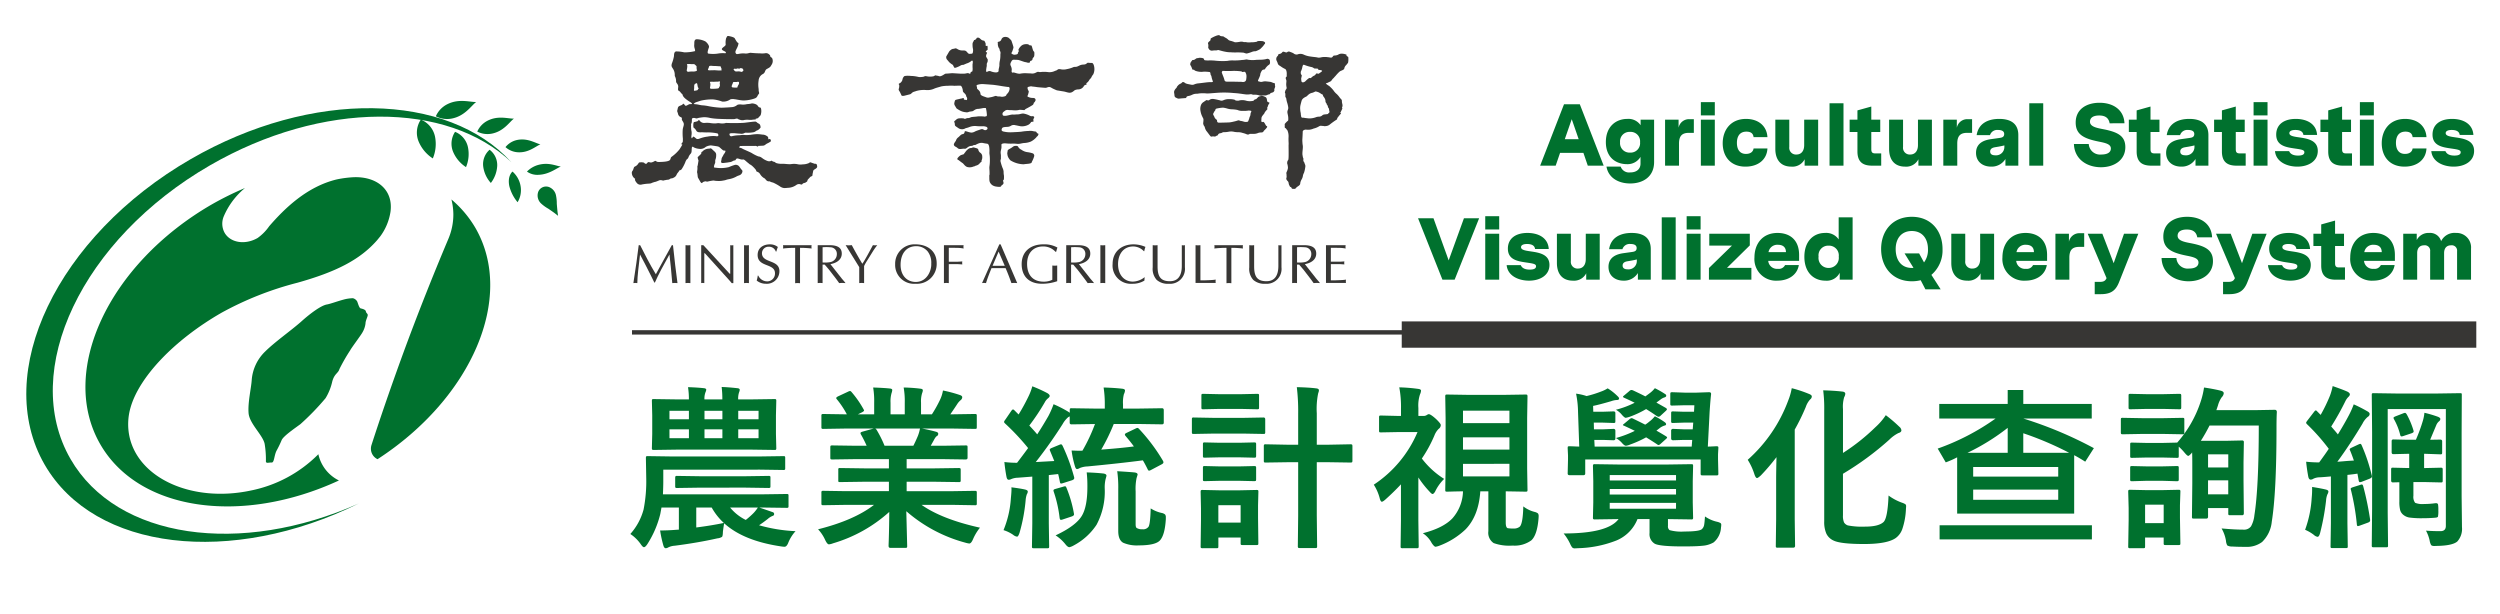 <svg xmlns="http://www.w3.org/2000/svg" xmlns:xlink="http://www.w3.org/1999/xlink" width="570" height="140" viewBox="0 0 570 140"><defs><style>.a{clip-path:url(#b);}.b{fill:#00712e;}.c,.d{fill:#373634;}.c{fill-rule:evenodd;}.e{fill:none;stroke:#373634;}</style><clipPath id="b"><rect width="570" height="140"/></clipPath></defs><g id="a" class="a"><g transform="translate(6 23.014)"><path class="b" d="M541.107,230.656a1.93,1.93,0,0,0-1.986-.036,1.9,1.9,0,0,0-.86,1.058l0,0a2.5,2.5,0,0,0,.7,2.565,8.786,8.786,0,0,0,1.632,1.176c.365.245,1.051.724,1.326.923.3.221.8.625.893.692l.008.022v-.017l.015.009-.015-.014c-.019-.117-.113-.756-.147-1.118-.036-.334-.109-1.179-.144-1.609a8.985,8.985,0,0,0-.2-2A2.554,2.554,0,0,0,541.107,230.656Z" transform="translate(-421.58 -210.85)"/><path class="b" d="M524.992,223.09a5.681,5.681,0,0,1,1.88,3.6,5.323,5.323,0,0,1-.724,3.384,9.2,9.2,0,0,1-1.885-3.664C523.777,224,524.992,223.09,524.992,223.09Z" transform="translate(-414.136 -206.983)"/><path class="b" d="M299.288,272.225c-11.626-20.14,2.617-50.13,31.813-66.982,25.61-14.786,54.2-14.555,68.687-.706-14.481-15.92-45.443-16.666-73.1-.7-30.46,17.581-45.368,48.768-33.307,69.66,11.368,19.689,42.611,23.192,71.65,8.838C338.08,294.377,309.842,290.505,299.288,272.225Z" transform="translate(-289.201 -190.57)"/><path class="b" d="M508.775,200.008a5.117,5.117,0,0,0,3.326.464c2.71-.538,3.98-2.618,5.026-3.422-1.317.04-3.607-.782-6.06.506A5.115,5.115,0,0,0,508.775,200.008Z" transform="translate(-405.961 -193.018)"/><path class="b" d="M522.523,209.189a4.616,4.616,0,0,0,2.786,1.175c2.484.164,4.07-1.357,5.169-1.8-1.159-.276-2.956-1.523-5.386-.983A4.621,4.621,0,0,0,522.523,209.189Z" transform="translate(-413.272 -198.662)"/><path class="b" d="M532.986,221.094a4.044,4.044,0,0,0,2.588.737c2.384-.067,4.032-1.433,5.131-1.891-1.1-.13-2.729-1.012-5.115-.375A5.738,5.738,0,0,0,532.986,221.094Z" transform="translate(-418.835 -204.986)"/><path class="b" d="M488.6,192.188a5.617,5.617,0,0,0,3.66.516c2.982-.593,4.37-2.881,5.535-3.768-1.455.041-3.977-.858-6.671.553A5.6,5.6,0,0,0,488.6,192.188Z" transform="translate(-395.232 -188.691)"/><path class="b" d="M497.069,203.734A4.843,4.843,0,0,1,500,207.207a7.7,7.7,0,0,1-.439,4.573,7.726,7.726,0,0,1-2.953-3.528A4.875,4.875,0,0,1,497.069,203.734Z" transform="translate(-399.313 -196.69)"/><path class="b" d="M513.11,212.456a4.365,4.365,0,0,1,1.735,3.695,7,7,0,0,1-1.45,3.88,6.961,6.961,0,0,1-1.743-3.763A4.376,4.376,0,0,1,513.11,212.456Z" transform="translate(-407.482 -201.328)"/><path class="b" d="M480.3,197.783a5.351,5.351,0,0,1,3.221,3.813,8.494,8.494,0,0,1-.488,5.037,8.508,8.508,0,0,1-3.247-3.889A5.333,5.333,0,0,1,480.3,197.783Z" transform="translate(-390.351 -193.526)"/><path class="b" d="M371.1,288.973c-.066.064-.127.124-.181.185a29.976,29.976,0,0,1-15.263,8.107c-13.222,2.8-25.586-2.72-27.632-12.349a13.612,13.612,0,0,1,.276-6.649c1.97-6.829,9.736-15.21,20.663-21.514a74,74,0,0,1,17.4-6.884c8.523-2.4,14.133-5.116,18.127-9.68l.724-.887a12.629,12.629,0,0,0,2.333-5.607c.66-4.807-2.844-7.984-8.2-7.883a24.6,24.6,0,0,0-4.033.506c-6.877,1.651-11.954,6.685-15.412,10.66a10.893,10.893,0,0,1-2.655,2.7c-2.828,1.636-6.189,1.108-7.517-1.177a4.326,4.326,0,0,1-.216-3.713,17.041,17.041,0,0,1,4.858-6.507,71.03,71.03,0,0,0-7.563,3.737c-23.611,13.64-34.994,38.127-25.426,54.7,8.812,15.265,32.306,18.46,54.407,8.246A8.749,8.749,0,0,1,371.1,288.973Z" transform="translate(-304.514 -208.429)"/><path class="b" d="M480.806,243.129a25,25,0,0,0-5.456-6.468,14.509,14.509,0,0,1,.44,3.369,14.261,14.261,0,0,1-1.14,5.626c-3,7.111-6.849,16.6-10.709,27.2-2.6,7.158-4.923,13.923-6.833,19.846a2.783,2.783,0,0,0-.115.8,2.641,2.641,0,0,0,1.511,2.379C479.97,281.966,489.951,258.953,480.806,243.129Z" transform="translate(-378.425 -214.199)"/><path class="b" d="M418.991,285.072a8.575,8.575,0,0,1,2.193-.329,1.594,1.594,0,0,1,.91.651c.172.2.442,1.566.856,1.67.4.093,1.1.266,1.182.684s.326.428.412.736c.106.329-.5,1.3-.5,2.031a5.23,5.23,0,0,1-.7,2.03c-.264.53-2.555,3.578-2.77,4.043a41.561,41.561,0,0,0-2.48,4.32c-.273.966-1.122,1-1.624,2.8a12.464,12.464,0,0,1-1.532,3.826,57.157,57.157,0,0,1-5.754,5.937c-1.275.936-3.856,2.7-4.256,3.622a24.555,24.555,0,0,1-1.173,2.431c-.557,1.1-.5,2.728-1.108,2.682-.631-.039-1.22.267-1.313-.217a21.625,21.625,0,0,0-.284-4.039c-.418-2.02-3.462-4.589-3.663-7-.194-2.447.592-5.652.713-7.534a10.093,10.093,0,0,1,3.059-6.513c2.2-2.181,5.788-4.7,8.113-6.73,2.273-2.057,4.65-3.758,5.947-4C416,286.047,417.572,285.454,418.991,285.072Z" transform="translate(-346.71 -239.763)"/></g><g transform="translate(144.077 8)"><g transform="translate(0)"><g transform="translate(0 0.202)"><path class="c" d="M273.724,263.855c-.078-.341-.474-.262-.474-.262s-.526-.159-.842-.29-.316.027-.526.131a3.569,3.569,0,0,1-1.418.29,3.017,3.017,0,0,1-1.238-.053,4.276,4.276,0,0,0-1.421,0c-.684.053-1.394-.105-2.053-.078a3.664,3.664,0,0,1-1.341-.185c-.1-.053-.288-.237-.421-.263a1.1,1.1,0,0,1-.474-.185c-.262-.157-.183-.026-.368.027a1.135,1.135,0,0,1-.657-.027,4.349,4.349,0,0,1-1.29-.71c-.605-.421-.552-.211-1.026-.421a8.926,8.926,0,0,1-1.262-.658c-.265-.184-1.738-.789-2.131-1a1.465,1.465,0,0,0-.631-.236c-.343-.08.078-.394.078-.394s.814-.028,1.421-.028,1.736.028,1.947,0a.956.956,0,0,1,.552.133c.158.078.21-.133.21-.133s.606-.025,1.053-.052.526-.263.974-.5a3.563,3.563,0,0,0,.843-.5c.1-.13-.055-.184-.08-.367s-.158-.211-.315-.106-.211-.131-.211-.263a.816.816,0,0,0-.053-.264,2.527,2.527,0,0,0-.394-.289,1.812,1.812,0,0,0-.921-.237,7.6,7.6,0,0,0-1.211-.106,11.5,11.5,0,0,0-1.446.158,7.839,7.839,0,0,1-1.553.027c-.524-.027-.709.079-1.288.079a7.363,7.363,0,0,0-1.421.21c-.472.079-.526-.289-.553-.474s.447-.21.447-.21h.711s.737.079,1.316.106a1.367,1.367,0,0,0,.92-.132c.369-.158.343-.079.737-.079a7.274,7.274,0,0,0,1.29-.105,1.279,1.279,0,0,0,.657-.315c.21-.132.315-.106.526-.264a1.808,1.808,0,0,0,.447-.446c.132-.185.027-.211,0-.422a.683.683,0,0,0-.158-.369c-.079-.13-.236-.157-.474-.315s-.1-.132-.314-.237-.159-.079-.58-.051-1.314.156-2,.237-1.948.079-2.368.079-1.368,0-1.762-.027-.133.053-.737.105a3.259,3.259,0,0,1-.975-.052,2.892,2.892,0,0,0-.762.052,6.688,6.688,0,0,1-1.421-.105,5.911,5.911,0,0,0-1.185,0,1.251,1.251,0,0,1-.974-.369c-.156-.132-.183-.263-.288-.315s-.133.131-.133.131a.517.517,0,0,1-.21.158,4.291,4.291,0,0,1-.736.184c-.184,0-.237.5-.21.921s.078.367.078.367a1.99,1.99,0,0,1,.6.685c.237.447.843.368,1.291.368s.788.053,1.472.027a10.673,10.673,0,0,1,1.974.211c.288.052.288.316.288.5s-.367.211-.63.132a6.707,6.707,0,0,0-1.789.105,7.835,7.835,0,0,0-1.894.474c-.475.183-.684.052-.842-.106s-.317-.237-.4-.315-.288,0-.341.184-.184.131-.184.131l-.079-.237.024-.342a2.845,2.845,0,0,0,.054-.579,2.319,2.319,0,0,0-.079-.631,6.393,6.393,0,0,1-.053-.71c-.028-.289.026-.289,0-.553s.105-.316.132-.473a3.729,3.729,0,0,0,.051-.763c0-.473.738-.315.895-.237s.658-.106.658-.106.738-.13,1.263-.158a6.123,6.123,0,0,1,1.368.186,13.809,13.809,0,0,0,1.631.183c.867.053,3.657.132,3.972.053a1.852,1.852,0,0,1,.5-.105c.158,0,.158.132.71.29a1.556,1.556,0,0,0,.974.027,5.3,5.3,0,0,1,.71-.054,6.441,6.441,0,0,0,.974.027,7.214,7.214,0,0,1,.761-.08c.263.027.105-.158.105-.158l.421-.105c.211-.053.263-.211.368-.342a.981.981,0,0,0,.447-.683,2.638,2.638,0,0,0,.027-1.105c-.053-.342-.235-.369-.368-.369s-.211-.131-.29-.21a1.836,1.836,0,0,1-.192-.271,1.613,1.613,0,0,0-.6-.316,2.069,2.069,0,0,0-.668-.105,4.4,4.4,0,0,1-.771.139,2.458,2.458,0,0,0-.56.071,3.535,3.535,0,0,1-1.088.034,2.21,2.21,0,0,0-.736.035c-.176,0-.527.492-1.334.562s-1.437.105-2.385.14a19.521,19.521,0,0,1-3.332-.421c-1.368-.21-.808-.035-1.824-.245a4.863,4.863,0,0,0-.983-.14c-.385-.071-.174-.142-.174-.142a1.69,1.69,0,0,1,.491-.316c.175-.035.525-.175,1.088-.35a11.656,11.656,0,0,1,2.735-.282,8.022,8.022,0,0,1,2.105.492,2.74,2.74,0,0,0,1.86-.492,1.9,1.9,0,0,1,.981-.034c.282,0,1.193.245,2,.281a8.02,8.02,0,0,0,2.456-.422c.7-.21.7-.562.912-.878s.28-.209.174-.666,0-.316-.105-.981a5.938,5.938,0,0,1,.035-1.579,1.846,1.846,0,0,1,.844-1.438,1.053,1.053,0,0,0,.63-.7c.21-.456.245-.421.737-.7s.491-.351.807-.877a1.531,1.531,0,0,0,.1-1.333c-.1-.28-.386-.246-.457-.491s.036-.21-.279-.456a.993.993,0,0,0-.912-.245,4.621,4.621,0,0,1-.947.035c-.316-.035-.49,0-1.507-.071s-.808-.105-1.263,0a2.361,2.361,0,0,1-1.018.071,4.759,4.759,0,0,0-1.264.105c-.455.071-.6.105-.736-.281s.421-1.017.6-1.719,0-.35-.281-.737a8.269,8.269,0,0,1-.49-.807c-.176-.281-1.016-.456-1.4-.526s-.387.211-.563.491a3.652,3.652,0,0,0-.105,1.4c0,.387-.42.491-.77.877s.28.561.63.771.14.387.034.387a6.931,6.931,0,0,0-1.437.035,7.28,7.28,0,0,1-2.456.035c-.279-.176.034-.983.176-1.4s-.455-1.122-.808-1.367a4.518,4.518,0,0,0-1.893-.491c-.667-.036-.633.631-.633,1.087a2.345,2.345,0,0,0,.071.981,1.517,1.517,0,0,1,.105.631,9.648,9.648,0,0,1-2.49.281,8.508,8.508,0,0,0-1.755-.21c-.49,0-.561.561-.561,1.052a8.742,8.742,0,0,1-.49,1.719c-.176.667,0,.736.35,1.333a2.519,2.519,0,0,1,.316,1.263l.008.237a2.457,2.457,0,0,1,.291,1.079c-.028.5.21.526.393.921s.053.578.053,1.026.237.236.579.71.368.262.447.526.184.553.869,1.078.763.5,1.079.737.183.316.183.316-.394.027-.472.027-.132,0-.605.263-.474-.026-.711-.263-.316.053-.394.132-.579.21-.816.394-.21.5-.316.842.078.421.158.868a1.041,1.041,0,0,0,.658.736c.21.105.237.158.21.421s.158.368.369.816-.027.815-.158,1.473a12.251,12.251,0,0,0,.026,2.185c0,1.209-.079.684-.263,1.052s.158.289.158.289-.237.421-.631,1.052a8.85,8.85,0,0,1-1.789,1.71c-.342.263-.158.289-.394.71s-1.552.474-2.237.5-.71-.026-.974-.184-.237.026-.763.21a.945.945,0,0,1-.816,0c-.105-.026-.314.027-.5.289s-.526-.025-.526-.025l-.132-.132a2.141,2.141,0,0,0-.735-.079c-.553,0-.4.158-.764.553s-.631.394-.736.526-.21.657-.342.815a.762.762,0,0,0-.184.683,1.615,1.615,0,0,0,.631,1.106c.211.052.053.289.053.289a2.069,2.069,0,0,0,.421.71,1.051,1.051,0,0,0,1.184.37,10.964,10.964,0,0,1,1.472-.185c.816-.053.474-.079,1.132-.289s.447-.105.447-.105.369-.132.868-.343.764.133,1.132,0,0,0,.446-.1.447,0,.763-.157a1.942,1.942,0,0,0,.474-.316s-.288.316.447-.026.658-.737.947-1.08a4.178,4.178,0,0,0,.447-.631.649.649,0,0,0,.474-.237,9.2,9.2,0,0,0,.842-1.6,2.42,2.42,0,0,1,.315-.631,1.012,1.012,0,0,0,.369-.395,2.348,2.348,0,0,1,.472-.842c.342-.369.265-.6.318-1.289s.447-.236.447-.236a3.5,3.5,0,0,0,1.236.341,1.836,1.836,0,0,0,1.5-.447,2.932,2.932,0,0,1,1.184-.341s.974.13,1.421.21.5.184.919.552.528.448.764.42.212.106.186.264a1.822,1.822,0,0,1-.316.526c-.08.105-.132.262-.368.658s-.105.263-.265.921.528.448,1.081.395.473-.079.92-.132.684-.316.947-.368a1.747,1.747,0,0,0,.316-.079.912.912,0,0,1,.211-.316c.158-.159.448-.027.9.105a1.213,1.213,0,0,0,.658.053c.264,0,.657.447,1,.71s.4.369.5.4a4.062,4.062,0,0,1,.448.289,7.072,7.072,0,0,1,.867.895c.184.21.105.447.342.5a1.222,1.222,0,0,1,.686.552,2.647,2.647,0,0,0,.84.868c.315.157.263.184.579.526a.794.794,0,0,0,.737.238,2.509,2.509,0,0,0,.79.289,10.963,10.963,0,0,1,1.762,1c.711.369.947.238,1.842.184a3.46,3.46,0,0,0,1.737-.658,1.039,1.039,0,0,1,.92-.13.337.337,0,0,0,.476-.106c.157-.211.5-.159.709-.315s.367-.185.393-.421.265-.4.476-.631a.9.9,0,0,1,.5-.369c.236-.08.184-.448.184-.448s.052-.183.132-.631.289-.394.658-.685S273.8,264.2,273.724,263.855Zm-18.968-21.862c.079-.027.105-.106.29-.079s.236.052.368,0a.691.691,0,0,1,.395-.053.361.361,0,0,1,.21.158s.08-.263.185-.237.526-.027.631.184.209.263.079.421-.263.289-.474.236a1.879,1.879,0,0,0-.631-.105,5.314,5.314,0,0,1-.552.027.6.6,0,0,1-.369-.237C254.73,242.1,254.677,242.019,254.756,241.993Zm-.447,3.841a1.254,1.254,0,0,1,.183-.448s.08-.447.264-.447h.711s.447-.158.5.1a.7.7,0,0,1-.132.553c-.079.132-.21.395-.21.395s.106.21-.21.237a6.061,6.061,0,0,1-.921-.052S254.229,246.149,254.309,245.834Zm-2.683-.868c-.054.289-.079.368-.026.526a.884.884,0,0,1-.027.421l-.157.264s.027.158-.264.237a7.953,7.953,0,0,1-1.209.078h-.421a.3.3,0,0,1-.158-.368,3.374,3.374,0,0,0,.079-.737l-.079-.316s-.105-.158.132-.184.5.026.921,0,.579-.026.736-.026S251.679,244.676,251.626,244.966Zm-2.71-2.973a4.591,4.591,0,0,0,.263-.684,1.333,1.333,0,0,1,.6-.053c.316.053.658.025,1.052.053s.711.053.711.053.184-.133.288.184.184.341.133.526.288.21-.265.237-.92-.052-1.342-.052-1.13.025-1.13.025S248.758,242.309,248.916,241.993Zm-2.447,3.525c.053.343.053.264.105.553s.316.157.105.447-.079.263-.393.341a2.4,2.4,0,0,1-.526.079s-.105.053-.054-.315a2.2,2.2,0,0,0,.028-.553c0-.079.026-.4.026-.4a.814.814,0,0,1,.156-.289c.079-.052.4-.183.4-.183S246.417,245.177,246.468,245.518Zm-2.132-2.894s-.341-.105-.288-.394a5.957,5.957,0,0,0,.132-.92c0-.264-.184-.421,0-.448a4.736,4.736,0,0,1,.869,0c.237.026.656-.053.815.079s.421.395.421.395v.315c0,.5.183.631,0,.764a2.023,2.023,0,0,1-1,.132A7.19,7.19,0,0,0,244.337,242.624Z" transform="translate(-231.547 -234.449)"/><path class="c" d="M265.966,296a2.332,2.332,0,0,1-.184-.632c0-.21-.053-.053.291-.394s.474-.4.551-.659-.183-.158.079-.264.158-.158.473-.368a2.072,2.072,0,0,1,1.132-.368c.342.026.342-.29.842.211s.868.658.842,1.236a2.794,2.794,0,0,1-.132.947,1.122,1.122,0,0,0-.079.605c.026.289-.263.71-.263.947s-.21.368.394.394a7.82,7.82,0,0,0,2.973-.132,10.718,10.718,0,0,1,1.446-.525,1.055,1.055,0,0,1,.815.263,4.127,4.127,0,0,1,.474.656c.157.211.448.343.343.684a1.024,1.024,0,0,1-.474.684c-.263.158-.579.185-.947.421a5.633,5.633,0,0,1-1.711.58c-.579.1-.6.211-1.182.29a4.837,4.837,0,0,1-1.369.1c-.895-.027-.631-.158-1.289-.052s-.842.183-1.052.21-.158-.159-.605-.027a.879.879,0,0,0-.553.341s-.184.107-.446-.367-.448-.763-.5-.894-.026-.027-.105-.711-.13-.211-.053-.868a3.579,3.579,0,0,0,.026-.92c0-.106.027.052.105-.395S265.966,296,265.966,296Z" transform="translate(-250.782 -267.621)"/></g><g transform="translate(60.837 0.429)"><path class="c" d="M415.593,241.322c-.254-.577-.433-.4-.722-.432s-.217,0-.468-.037-.217.037-.541.251-.613.109-1.081.217-.865.468-1.334.468a1.27,1.27,0,0,0-.684.146,6.268,6.268,0,0,1-1.262.36,3.124,3.124,0,0,1-1.262.072,1.844,1.844,0,0,0-.755-.036s-.181.144-.29.216a1.853,1.853,0,0,1-.4.145,2.723,2.723,0,0,1-1.588.288,7.229,7.229,0,0,0-1.513-.037,1.9,1.9,0,0,1-.648,0c-.145-.072-.324,0-.684.18a1.674,1.674,0,0,1-.9.18c-.106-.036-.864-.036-1.334-.073a6.28,6.28,0,0,0-1.3.109c-.685.072-1.333-.36-1.658-.252s-.29-.4-.29-.4a1.257,1.257,0,0,0,0-.577,2.43,2.43,0,0,0-.215-.613c-.144-.361-.036-.577.18-.974s.468-.36.468-.36.648,0,1.009.035,1.37.469,1.693.505.506.18.83.143.144-.216.289-.36.252-.072.4-.216a.387.387,0,0,0,.108-.325,1.609,1.609,0,0,1,.251-.36c.143-.145.18-.325.18-.866s-.144-.324-.288-.685-.216-.756-.325-1.008-.4-.109-.4-.109a1.509,1.509,0,0,0-.468-.288,2.61,2.61,0,0,0-.9.036,1.561,1.561,0,0,0-.757.469,2.05,2.05,0,0,0-.4.541c-.217.324.036.324-.036.577s-.181.18-.181.431-.433.289-.648.325a.931.931,0,0,1-.686-.18c-.324-.18-.035-.361-.035-.361l.108-.288c.108-.288.073-.217.18-.541s.073-.324-.036-.721-.251-.756-.325-1.008-.54-.613-.682-.757a1.473,1.473,0,0,0-.975-.18.862.862,0,0,0-.684.613.784.784,0,0,1-.613.468c-.324.071-.18.18-.18.4a1.888,1.888,0,0,0,.217,1.009c.215.325.18.18.18.4s.108.216.18.5.035.216,0,.649a5.913,5.913,0,0,1-.109,1.333,4.138,4.138,0,0,0-.109,1.154,5.693,5.693,0,0,1-.107.577,1.781,1.781,0,0,0-.072.613c0,.288-.432.4-.757.36a3.473,3.473,0,0,1-.938-.216.844.844,0,0,0-.827.036c-.361.144-.325-.072-.325-.072v-.324l.072-.54a2.022,2.022,0,0,0,.071-.686c-.035-.324.217-.468.217-.864s.037-.217-.143-.541-.217-.324-.217-.324v-.434a2.771,2.771,0,0,0,.217-.54c0-.108-.288-.037-.288-.217s.18-.216.36-.432.036-.216.036-.216a2.464,2.464,0,0,0,0-.541c-.036-.253-.146-.144-.29-.108s-.144-.18-.144-.18v-.361a2.55,2.55,0,0,0-.216-.5c-.144-.253-.179-.144-.4-.217a1.043,1.043,0,0,1-.5-.288c-.252-.215-.361-.36-.613-.36s-.144,0-.251.036-.072.18-.289.36-.36.145-.36.145a4.332,4.332,0,0,1-.253.486,1.069,1.069,0,0,0-.108.595,4.347,4.347,0,0,0,.055.757,1.861,1.861,0,0,1,.053.758c-.053.323-.053.539-.432.539s-.269.054-.486,0-.324-.27-.541-.487-.379-.27-.865-.27a2.047,2.047,0,0,1-1.243-.324c-.433-.271-.541-.109-.811-.054a1.059,1.059,0,0,0-.7.27,1.645,1.645,0,0,0-.377.377s-.433.758-.6,1.028.055.7.055.7l.324.378.216.27a4.367,4.367,0,0,0,.864.649l.272.542c.108.215.377.107.648,0a5.069,5.069,0,0,0,.811-.38,1.019,1.019,0,0,1,.648-.162l.757-.324a3.09,3.09,0,0,0,.974-.487c.27-.269.377-.161.432,0a2.066,2.066,0,0,1-.055.649v.7a3,3,0,0,1,0,.7c-.053.323-.107.27-.107.27s-.378.107-.378.377-.325.054-.488,0-.595.109-.866.109h-1.026l-1.784-.109s-1.136.109-1.405.109-.379.215-.974.486-.7,0-.919,0a1.61,1.61,0,0,1-.487-.108,2.974,2.974,0,0,0-.433.217,3.9,3.9,0,0,1-1.621,0c-.595-.109-.271.109-1.082.163a2.276,2.276,0,0,1-.972-.054,8.724,8.724,0,0,0-1.082-.163c-.379,0-.7-.054-.974-.054a4.329,4.329,0,0,0-.864.054c-.217.054-.432.487-.432.487l-.163.594s-.271.487-.6.594-.054.379-.054.379v.27a1.856,1.856,0,0,1-.108.594c-.108.27.216.649.216.649s.27.54.378.811.7.108.7.108.956-.234,1.207-.305.254-.109.541-.361.468-.217.937-.4a6.237,6.237,0,0,1,2.307-.217,3.7,3.7,0,0,0,1.874-.36c.576-.217.937-.288,1.514-.468a7.729,7.729,0,0,1,1.515-.145,9.569,9.569,0,0,1,1.477,0s1.045-.035,1.334-.035.431.431.431.431a2.448,2.448,0,0,1,.182.758c0,.324.4.5.613.828s.109.434.217.54a.687.687,0,0,1,.107.65c-.107.181-.324,0-.541,0s-.18-.18-.18-.324-.432.036-.432.036-.434.072-.542.108-.54.109-.755.18-.289.072-.4.613a.848.848,0,0,0,.108.758s.289.5.36.612a6.552,6.552,0,0,0,.829.505,3.239,3.239,0,0,0,1.226.36,1.144,1.144,0,0,0,.828-.108s.541-.073.721-.108.216-.109.577-.326a1.509,1.509,0,0,1,.829-.217c.324-.035.9-.144,1.045-.18a3.834,3.834,0,0,1,.649,0l.108.577s.071.4.107.9-.216.36-.325.432-.432,0-.432,0-.577-.035-.936-.035a5.476,5.476,0,0,0-.721.071c-.4.037-.9.073-1.082.109s-.577.254-.685.218a1.391,1.391,0,0,0-.649.142c-.289.109-.432-.071-.54-.071a7.374,7.374,0,0,0-.937,0c-.5.036-.649.288-.973.54s-.108.36-.073.468.037.432.073.577.252.288.9.72a1.522,1.522,0,0,0,1.549-.071,4.714,4.714,0,0,0,.938-.288,3.46,3.46,0,0,1,1.55-.181,9.267,9.267,0,0,0,1.37.036,1.9,1.9,0,0,1,.647.072c.254.035.47.179.47.4s-.182.325-.361.4a.558.558,0,0,1-.4-.036l-.36-.18a.929.929,0,0,0-.47.071c-.288.109-.9.289-1.262.469a1.689,1.689,0,0,1-.864.252,4.245,4.245,0,0,1-.865-.216c-.215-.036-.253-.109-.469-.109s-.109.181-.253.434-.253.18-.54.288-.542.468-.829.683a1.409,1.409,0,0,0-.505.686c-.071.216-.288.4-.431.721a.45.45,0,0,0,.107.575c.11.146.325.146.722.5s1.008.073,1.441.109.434-.036.866-.36a1.618,1.618,0,0,1,.973-.289l.36-.18.4-.035a5.075,5.075,0,0,1,.758-.362,2.073,2.073,0,0,1,.792-.108s.65.144,1.009.18.433.217.542.613a5.591,5.591,0,0,1,.071,1.405c0,.577.108.541.108,1.621a9.663,9.663,0,0,1-.108,1.623c-.037.4.037.683.037,1.478s-.109.359-.074.575,0,.721.037,1.01a1.373,1.373,0,0,0,.181.613,1.734,1.734,0,0,0,.5.539,2.2,2.2,0,0,0,.974.324,3.247,3.247,0,0,0,.829.038.394.394,0,0,0,.254-.289,1.459,1.459,0,0,0,.359-.289c.108-.144.181-.216.072-.577s-.035-.288.071-.431a.374.374,0,0,0,.073-.29,4.525,4.525,0,0,0,0-.72,3.451,3.451,0,0,1-.073-.829,2.425,2.425,0,0,0-.251-.9,10.572,10.572,0,0,1-.47-1.55c0-.251.145-.576.108-.721s.037-.323-.035-.865a2.092,2.092,0,0,1,.035-.865l.111-.505a4.166,4.166,0,0,0,0-.719c-.037-.4.863-.362.863-.362a10.34,10.34,0,0,0,1.406.072,7.221,7.221,0,0,1,1.225.036,2.724,2.724,0,0,0,1.009-.071c.325-.072.613-.108.613-.108a4.532,4.532,0,0,0,1.586-.325,4.206,4.206,0,0,0,1.261-.974c.181-.288.252-.144.432-.539s-.215-.361-.215-.361l-.288-.4a7.926,7.926,0,0,1-.866-.145,3.462,3.462,0,0,0-.866,0,11.351,11.351,0,0,0-1.511.145c-.4.072-1.372.108-2.165.144a6.955,6.955,0,0,1-2.089-.18c-.433-.144-.4-.4-.252-.721s.828-.288,1.153-.324a1.613,1.613,0,0,0,.937-.289,1.259,1.259,0,0,1,1.008-.071c.145,0,.326.071,1.118.215a3.121,3.121,0,0,0,1.838-.361,1.608,1.608,0,0,0,.578-.611l.431-.073c.216-.037.108-.216.071-.323s.036-.289.179-.577-.323-.361-.323-.361a.881.881,0,0,1-.684-.108,4.776,4.776,0,0,0-1.37-.469c-.431-.071-.865.179-1.334.179s-.685.073-1.117.037-1.261.288-1.728.288-.613,0-.649-.4.324-.54.612-.792a1.054,1.054,0,0,1,.83-.109s.576,0,.971.036a4.155,4.155,0,0,0,.938,0,3.817,3.817,0,0,0,.576-.108s.686.037.938.072.18-.144.541-.324a17.313,17.313,0,0,0,1.513-.866.806.806,0,0,0,.215-.469.979.979,0,0,0,.325-.4.422.422,0,0,0,0-.5c-.072-.18-.36-.217-.684-.217a2.128,2.128,0,0,1-.793-.18c-.505-.145-.217-.4-.217-.4a6.8,6.8,0,0,0,.217-.793c.035-.251-.144-.251-.253-.721s.18-.4.469-.5a1.044,1.044,0,0,1,.613,0s.5.037.9.108,1.622.145,1.982.181.5-.144.866-.181.54.181,1.081.433.755.324.755.324,1.046.18,1.515.251.865.253,1.3.289a1.219,1.219,0,0,0,.794-.217,4.039,4.039,0,0,0,.468-.36,2.271,2.271,0,0,1,.9-.18,1.5,1.5,0,0,0,1.118-.65.642.642,0,0,1,.577-.4c.18-.035.035-.359.035-.359a1.784,1.784,0,0,0,.613-.612c.181-.361.4-.434.542-.723a2.79,2.79,0,0,1,.432-.686A2.878,2.878,0,0,0,415.593,241.322Zm-19.175,5.515a1.673,1.673,0,0,1-.325.829c-.035.108-.251.252-.359.432s-.073.361-.685.469-.433-.035-1.117-.035-.36-.253-1.009-.037a5.087,5.087,0,0,1-1.045.253,1.213,1.213,0,0,1-.83-.035c-.468-.18-1.118-.326-1.262-.685a1.192,1.192,0,0,0-.323-.829c-.362-.4-.469-.325-.469-.648s-.252-.5.036-.65a3.692,3.692,0,0,1,1.513-.179c.541.035,1.514.108,1.983.144s1.623.217,2.019.289,1.477.215,1.477.215S396.491,246.26,396.418,246.836Z" transform="translate(-371.148 -234.969)"/><path class="c" d="M428.643,295.223a3.222,3.222,0,0,1-.507-.721,2.171,2.171,0,0,1-.179-.686.9.9,0,0,1,.036-.5c.037-.108-.072-.217.108-.432s.325-.217.722-.47.539-.433.827-.468.613-.071.758.181a1.584,1.584,0,0,0,.756.684,2.964,2.964,0,0,0,1.3.542,6.42,6.42,0,0,1,1.3.288.582.582,0,0,1,.288.721,5.831,5.831,0,0,1-.467,1.117c-.109.253-.037.361-.505.469s-.721.071-1.405.179A5.966,5.966,0,0,1,428.643,295.223Z" transform="translate(-403.192 -267.099)"/><path class="c" d="M403.291,294.292s-.108.073.325-.468a2.718,2.718,0,0,1,.865-.829,1.425,1.425,0,0,1,.541-.109c.215-.035.287-.216.72-.07s.722.142.829.431a1.14,1.14,0,0,0,.4.686,1.031,1.031,0,0,1,.505.936,1.557,1.557,0,0,1-.18.9s.18.144-.181.4-.071.146-.432.432a1.533,1.533,0,0,1-.721.326.962.962,0,0,1-.468.18,2.2,2.2,0,0,1-1.477.108c-.578-.253-.758-.721-1.046-.9s-.865-.65-.865-.65-.469-.109-.252-.468a2.633,2.633,0,0,1,.757-.686Z" transform="translate(-388.438 -267.575)"/></g><g transform="translate(123.611)"><path class="c" d="M544.276,235.351a8.554,8.554,0,0,1,.981,0c.316.035.77.21.7.49s-.034.035-.28.42a4.286,4.286,0,0,1-.629.7c-.211.245-.28.281-.878.561s-.349.034-1.084.244a8.27,8.27,0,0,1-1.3.42c-.315,0-.667-.21-.912-.21s-1.049-.07-1.506-.036a12.242,12.242,0,0,1-1.26-.034,5.93,5.93,0,0,1-.911-.07,11.627,11.627,0,0,1-1.4-.315l-.525-.141-.456.105a3.709,3.709,0,0,0-.84.035.779.779,0,0,1-.77-.28c-.142-.211-.246-.351-.211-.526a1.932,1.932,0,0,0,0-.63c-.035-.175-.14-.244.069-.49s.422-.315.458-.525-.1-.245.28-.456a7.463,7.463,0,0,1,1.155-.524,3.946,3.946,0,0,1,.526-.106,1.06,1.06,0,0,0,.314.209,1.725,1.725,0,0,0,.561.071c.105,0,.421.28.629.35a2.8,2.8,0,0,1,.631.49,1.528,1.528,0,0,0,.56.211,6.949,6.949,0,0,1,.91.315,6.164,6.164,0,0,0,1.261-.14,1.763,1.763,0,0,1,.805.105,1.944,1.944,0,0,1,.491,0,3.067,3.067,0,0,0,1.086.035,5.465,5.465,0,0,0,1.366-.14" transform="translate(-525.205 -233.985)"/><path class="c" d="M538.185,252c.034-.315-.036-.315-.036-.315s-.246-.069-.454-.14a2.181,2.181,0,0,0-.632-.209c-.315-.036-.629-.071-.981-.106a2.389,2.389,0,0,0-.8.106c-.455.069-.455-.036-.735-.071a.217.217,0,0,1-.211-.279s.071-.14.176-.386a6.49,6.49,0,0,0,.279-.665c.1-.315,0-.35.21-.77a1.893,1.893,0,0,1,.175-.316c.071-.14.106-.14.246-.246s.316.036.491-.174.1-.211.315-.421a2.07,2.07,0,0,1,.559-.524c.385-.246.28-.6.245-.982s-.594-.42-.594-.42a4.129,4.129,0,0,1-.841.175c-.56.069-.771.035-1.612.069a6.991,6.991,0,0,1-1.995-.034c-.351-.14-.421.034-1.332.07a12.76,12.76,0,0,1-1.892.105,5.847,5.847,0,0,0-1.435.105,15.763,15.763,0,0,1-2.557-.035,10.9,10.9,0,0,0-1.752-.07,4.875,4.875,0,0,1-.734-.035c-.281-.034-.247-.175-.247-.175s0-.28-.455-.35a2.9,2.9,0,0,0-.735-.036.642.642,0,0,1-.35.071c-.14-.035-.386.175-.6.316a.906.906,0,0,1-.524.105s-.176.245-.316.42a.928.928,0,0,0-.176.526c-.034.209.034.209.14.384a4.883,4.883,0,0,1,.281.666c.14.35.245.211.35.211s.28.21.28.21a3.852,3.852,0,0,0,2.031.245,9.189,9.189,0,0,1,1.227.069c.279,0,.28.246.315.526s.175.209.211.526a5.126,5.126,0,0,0,.313,1.05c.105.28-.49.21-.49.21a9.1,9.1,0,0,0-1.015.07c-.561.07-.806.1-.806.1s-.526.07-.876.105a3.2,3.2,0,0,0-1.051.246c-.419.175-.525.1-1.4-.071s-.737-.419-1.087-.455-.245.175-.63.35a1.671,1.671,0,0,0-.7.561.7.7,0,0,0-.21.385,1.853,1.853,0,0,0-.49.63c-.175.386-.036.526,0,1.052s.279.524.526.665a1.161,1.161,0,0,0,.516.139c-.036,0-.129-.011.989-.1,1.262-.1.387,0,.736-.315s.421-.071,1.227-.456,1.05-.175,1.576-.315a7.953,7.953,0,0,1,1.821,0c.56,0,1.226-.07,1.226-.07l1.436-.105a21.813,21.813,0,0,1,3.432.071c1.226.07,1.892.21,2.487.28a3.982,3.982,0,0,0,1.3,0c.418-.07.383.139.91.105a3.36,3.36,0,0,1,1.225.175,1.122,1.122,0,0,0,.667,0h.7c.21,0,.49-.21.772-.245s.244-.176.244-.176a1.47,1.47,0,0,1,.491-.244.577.577,0,0,0,.42-.281c.139-.175.069-.209.069-.419s0,0,.141-.456S538.149,252.312,538.185,252Zm-6.481-1.856a4.818,4.818,0,0,1-.069.665.615.615,0,0,1-.421.526c-.385.105-.419,0-.909,0s-1.716-.036-1.856-.036h-1.262s-.419,0-.49-.315a6.992,6.992,0,0,0-.35-1.016c-.177-.455-.28-.771-.28-.771s.07-.386.316-.35,2.031.034,2.346,0a13.346,13.346,0,0,1,1.751.105c.211.035.175.175.385.14a2.634,2.634,0,0,1,.386-.035s.175-.035.246.21A1.578,1.578,0,0,1,531.7,250.141Z" transform="translate(-515.192 -240.684)"/><path class="c" d="M544.36,267.189c-.246-.141-.21-.316-.21-.316a2.127,2.127,0,0,0-.141-.6c-.1-.21-.385-.316-.769-.456s-.492.036-.771.071-.349.176-.6.42-.1.176-.349.246a.523.523,0,0,0-.385.245c-.107.139-.282.139-.632.175a3,3,0,0,1-1.155-.105,3,3,0,0,0-1.191-.105c-.456.035-.315.139-.841.105s-.35-.105-.56-.21a4.326,4.326,0,0,0-1.226-.141,3.027,3.027,0,0,0-1.4.281c-.492.175-.6,0-1.016-.071a10.263,10.263,0,0,0-1.191-.244,1.245,1.245,0,0,0-.911.211.428.428,0,0,1-.491.069.315.315,0,0,0-.349.07s-.176.105-.457.316a1.4,1.4,0,0,0-.629.7,2.489,2.489,0,0,0-.105,1.436,4.435,4.435,0,0,0,.419,1.261c.176.385.245.385.245.7a6.541,6.541,0,0,1-.069.771,1.427,1.427,0,0,0,.349.805,2.429,2.429,0,0,0,.386.946c.21.244.455.6.806,1.05s.351.141.875.211.351-.07.7-.175.211-.246.422-.42.455-.105.735-.246a1.5,1.5,0,0,1,.316-.139,5.417,5.417,0,0,0,1.226-.1,3,3,0,0,1,1.3.035,4.174,4.174,0,0,0,.839.07,3.242,3.242,0,0,1,1.051.174,5.17,5.17,0,0,1,.947.316.637.637,0,0,0,.665-.105H541a2.654,2.654,0,0,0,.946-.14,1.944,1.944,0,0,1,.876-.176c.526-.034.421-.209.7-.491a4.544,4.544,0,0,0,.6-.664c.14-.211-.034-.316-.14-.35s-.246-.421-.421-.667-.209-.244-.349-.244-.21.139-.318-.036-.034-.315-.034-.7.176-.6.491-.981.244-.42.244-.42a5.44,5.44,0,0,1,.421-.526c.28-.315.177-.069.177-.49s0,0,.14-.421,0-.139.245-.526S544.6,267.327,544.36,267.189Zm-3.819,2.205c-.1.281-.139.176-.175.6s-.175.456-.245.771a2.96,2.96,0,0,1-.211.6.372.372,0,0,1-.21.315,1.632,1.632,0,0,1-.981-.07,4,4,0,0,0-.665-.14c-.245-.034-.21-.21-.631-.07a7.408,7.408,0,0,1-.911.246,7.078,7.078,0,0,1-.909.174c-.351.034-2.418.07-2.418.07s-.386,0-.421-.28-.034-.35-.139-.421a1.233,1.233,0,0,1-.49-.6c-.071-.28-.387-.525-.246-.8s.282-.526.282-.526l.175-.21s0-.349.313-.384a8.671,8.671,0,0,1,1.437-.21,6.045,6.045,0,0,1,.981.21,4.25,4.25,0,0,0,1.051.174,6.953,6.953,0,0,1,1.262.141,2.475,2.475,0,0,0,.875.209h.98a6.072,6.072,0,0,0,.665-.07.887.887,0,0,1,.35.035S540.646,269.115,540.541,269.394Z" transform="translate(-522.943 -251.917)"/><path class="d" d="M585.087,244.067c0-.35-.1-.245-.315-.42s-.071-.316-.071-.316a2.833,2.833,0,0,0-1.015-.244,1.458,1.458,0,0,0-.946.244,1.979,1.979,0,0,1-.841.175c-.28.034-.211.1-.456.35s-.49.071-1.015.034a4.752,4.752,0,0,0-1.4,0,2.956,2.956,0,0,1-.7.105c-.105,0-.594-.105-.594-.105s-.737-.069-1.4-.174a5.075,5.075,0,0,1-1.507-.455,1.748,1.748,0,0,0-1.329,0,1.068,1.068,0,0,1-.946-.28,7.133,7.133,0,0,0-.772-.315.569.569,0,0,0-.631.07c-.139.14-.385.035-.6-.035s-.385-.141-.56.1a.957.957,0,0,1-.63.351c-.245.07-.245.1-.28.28s-.35.28-.419.735.174.6.314,1.086.385.49.806.805a5.71,5.71,0,0,0,.91.526c.246.14.385.664.35,1.226s.128.327-.14.6c-.14.14-.1.349,0,.6s.07.315.036.771a3.011,3.011,0,0,0,.069.981c.071.42-.177.35-.315.875s0,.421,0,.421a2.743,2.743,0,0,1,.035.665c-.036.281.21.455.21.6a4.764,4.764,0,0,0,.209.946,6.267,6.267,0,0,1,.21.875c.105.526-.036.6-.141,1.016s.141.841.176,1.541-.071.666-.071.666l-.244.21s-.28.28-.42.455-.034.245-.07.665.244.385.244.385a2.486,2.486,0,0,0,.351.457,3.28,3.28,0,0,1,.281,1.435c0,.279-.036.386,0,1.261a4.175,4.175,0,0,1,0,.735c0,.455.035,2.206,0,2.767s-.036.525-.175.7a1.064,1.064,0,0,0-.141.525c-.034.14.035.21.105.561a3.606,3.606,0,0,1,.069.63,3.267,3.267,0,0,1-.28.876c-.175.281,0,.666-.034.772s.07.314-.035.595.07.524.316.771.139.525.316.875.174.421.279.421.211.1.28.28.28.174.6.174.315-.174.56-.384.282-.176.526-.387a.636.636,0,0,0,.279-.559,2.539,2.539,0,0,1,.315-.841,2.2,2.2,0,0,0,.281-.771,1.936,1.936,0,0,1,.246-.7,6.015,6.015,0,0,0,.28-1.19c.139-.631-.1-.771-.14-1.017s-.281-.385-.281-.665.07-.316-.034-.526a1.14,1.14,0,0,1-.106-.455,1.955,1.955,0,0,1-.069-.631c0-.455.1-.979.1-1.435s-.07-.386-.1-1.086a4.808,4.808,0,0,1,0-.875s.069-1.192.069-1.541.6-.455.6-.455.387.034.806.034a3.1,3.1,0,0,0,1.086-.28,3.8,3.8,0,0,0,1.155-.456c.456-.279.526-.139.877-.139s.28.105.771.034a1.563,1.563,0,0,0,.876-.35,16.871,16.871,0,0,1,1.4-1.015c.49-.279.14-.245.385-.56s.316-.42.629-.77-.034-.281-.034-.281.281-.56.455-.946,0,0-.034-.175.069-.211.1-.525-.139-.6-.139-1.017-.1-.385-.456-.8a5.2,5.2,0,0,0-.7-.842,3.581,3.581,0,0,1-.736-.806,5.541,5.541,0,0,0-.666-.735c-.385-.42-.6-.42-.947-.736s.035-.21.035-.21.492-.245.806-.385.385-.455.665-.7.141-.174.526-.56a10.122,10.122,0,0,1,.84-.911c.457-.385.42-.21.876-.49s.176-.139.384-.6.316-.385.491-.665.247-.14.316-.526A4.112,4.112,0,0,0,585.087,244.067Zm-10.823,3.082a3.91,3.91,0,0,0,.316-.91c.105-.526.209-.7.454-.6a9.9,9.9,0,0,0,1.612.49c.455.069.56.35.84.35a3.015,3.015,0,0,1,.631.035c.14.036.035.28.28.28s.945.1.63.35-.524.386-.665.49-.525-.176-.666.07a1.024,1.024,0,0,1-.315.35,1.939,1.939,0,0,0-.491.28c-.21.176-.384.35-.384.35s-.176-.175-.526.07a6.3,6.3,0,0,0-.7.631c-.314.28-.946.455-.909-.279a.931.931,0,0,1,0-.526c.069-.385.174-.56,0-.7S574.229,247.254,574.265,247.149Zm5.779,7.215c.21.211,0,.141.175.351a.969.969,0,0,1,.211.42s-.034.105.1.281.141.175.175.49.211.524-.1.735.1.175-.457.246-.736.034-1.015.28a1.133,1.133,0,0,1-.7.281,2.014,2.014,0,0,0-.665.1,4.207,4.207,0,0,1-.912.246,3.6,3.6,0,0,1-1.224,0c-.526-.035-.807-.141-.912-.105s-.386-.07-.386-.244a1.472,1.472,0,0,0-.07-.386c0-.525-.141-.771-.141-1.155a3.358,3.358,0,0,1,.036-1.016c.1-.454.279-1.086.279-1.086a1.247,1.247,0,0,1,.455-.594,2.735,2.735,0,0,1,.632-.351s.28-.245.42-.384a1.777,1.777,0,0,1,.875-.456c.416-.1.658-.31.857-.319-.095-.02-.156-.03-.156-.03l.209.034h0a.035.035,0,0,0,.012,0l-.014,0a.3.3,0,0,0-.052,0,3.528,3.528,0,0,1,.684.214,3.962,3.962,0,0,1,.56.35c.21.14.281,0,.384.351s.036.069.247.421a1.771,1.771,0,0,1,.315.7A.921.921,0,0,0,580.043,254.364Z" transform="translate(-545.353 -238.848)"/></g></g><g transform="translate(0.339 47.711)"><path class="d" d="M241.35,343.9c.329,3.123.683,6.232,1.024,8.647-.227-.013-.4-.038-.594-.038s-.4.026-.594.038c-.215-2.541-.468-5.271-.645-6.523-1.466,2.617-2.554,4.64-3.312,6.384h-.139l-.7-1.428c-.809-1.668-1.694-3.312-2.554-4.956-.278,2.465-.619,4.968-.619,6.523-.165-.013-.3-.038-.443-.038-.164,0-.3.026-.455.038.329-2.035,1.087-7.319,1.214-8.647h.329c1.011,2.011,2.225,4.387,3.577,6.625,1.2-2.162,2.364-4.361,3.641-6.625Z" transform="translate(-232.324 -343.709)"/><path class="d" d="M259.584,343.9c.177.013.366.038.556.038s.354-.025.557-.038v8.647c-.2-.013-.379-.038-.557-.038s-.379.026-.556.038Z" transform="translate(-247.704 -343.709)"/><path class="d" d="M275.123,352.545h-.379c-.139-.177-.392-.481-.657-.771l-5.461-6.043H268.5v6.814c-.126-.013-.24-.038-.354-.038a3.033,3.033,0,0,0-.354.038V343.9h.493l6,6.511h.126V343.9a2.944,2.944,0,0,0,.354.038c.114,0,.227-.025.354-.038Z" transform="translate(-252.335 -343.709)"/><path class="d" d="M290.208,343.9c.177.013.366.038.556.038s.354-.025.557-.038v8.647c-.2-.013-.379-.038-.557-.038s-.379.026-.556.038Z" transform="translate(-264.982 -343.709)"/><path class="d" d="M297.187,350.594a2.262,2.262,0,0,0,2.048,1.314,1.782,1.782,0,0,0,1.758-1.846c0-2.351-3.957-1.314-3.957-4.171,0-1.631,1.29-2.427,2.807-2.427a2.838,2.838,0,0,1,1.807.606,7.252,7.252,0,0,0-.341,1.037h-.126a1.62,1.62,0,0,0-1.568-1.1,1.493,1.493,0,0,0-1.592,1.479c0,2.326,3.982,1.39,3.982,4.083a2.88,2.88,0,0,1-3.122,2.882,3.26,3.26,0,0,1-2.06-.733,5.8,5.8,0,0,0,.24-1.125Z" transform="translate(-268.713 -343.465)"/><path class="d" d="M314.476,352.571c-.2-.013-.379-.038-.556-.038s-.38.026-.556.038v-8.066a23.613,23.613,0,0,0-2.768.152c.013-.126.038-.253.038-.379s-.025-.24-.038-.38h6.523c-.013.14-.037.253-.037.38s.025.253.037.379a22.037,22.037,0,0,0-2.642-.152Z" transform="translate(-276.485 -343.709)"/><path class="d" d="M328.749,343.9h2.68c1.947,0,2.807.645,2.807,1.922,0,1.466-1.315,2.174-2.591,2.4l2.6,3.3.607.708.24.315c-.265-.013-.492-.038-.733-.038s-.493.026-.72.038c-.278-.392-.531-.746-.8-1.1l-1.491-1.935-1.011-1.188h-.48v4.222c-.2-.013-.379-.038-.556-.038s-.379.026-.556.038Zm1.113,3.944a7.047,7.047,0,0,0,1.631-.063,1.839,1.839,0,0,0,1.618-1.808,1.476,1.476,0,0,0-1.391-1.592,11.291,11.291,0,0,0-1.858-.013Z" transform="translate(-286.727 -343.709)"/><path class="d" d="M347.577,352.545c-.2-.013-.379-.038-.556-.038s-.379.026-.556.038V348.9l-3.1-5.007c.228.013.468.038.708.038.215,0,.443-.025.7-.038.493.974,2,3.629,2.4,4.235.43-.505,2.048-3.566,2.414-4.235.151.013.329.038.492.038s.316-.025.493-.038c-.316.405-.62.835-.9,1.264l-1.391,2.238a10.373,10.373,0,0,0-.708,1.264Z" transform="translate(-294.976 -343.709)"/><path class="d" d="M369.27,347.978a4.41,4.41,0,0,1,4.677-4.513c2.376,0,4.791,1.289,4.791,4.323a4.507,4.507,0,0,1-4.816,4.664A4.3,4.3,0,0,1,369.27,347.978Zm7.433-2.87a3.347,3.347,0,0,0-2.629-1.225c-2.225,0-3.565,1.681-3.565,4.247s1.568,3.906,3.451,3.906c2.667,0,3.628-2.756,3.54-4.146A4.186,4.186,0,0,0,376.7,345.107Z" transform="translate(-309.59 -343.465)"/><path class="d" d="M394.791,343.9h4.487c-.013.14-.038.253-.038.38s.025.253.038.379a8.8,8.8,0,0,0-1.138-.139l-1.264-.025H395.9v3.173h1.959c.38,0,.746-.05,1.125-.063a2.615,2.615,0,0,0-.038.329c0,.1.025.215.038.354-.379-.013-.746-.063-1.125-.063H395.9v4.323c-.2-.013-.379-.038-.556-.038s-.38.026-.556.038Z" transform="translate(-323.989 -343.709)"/><path class="d" d="M422.745,352.3c-.241-.013-.443-.038-.658-.038-.24,0-.455.026-.67.038-.367-1.049-.822-2.263-1.327-3.413H416.88c-.442,1.113-.9,2.225-1.251,3.413-.177-.013-.316-.038-.468-.038a4.426,4.426,0,0,0-.442.038l3.944-8.836h.29Zm-4.248-7.18-1.378,3.236H419.9Z" transform="translate(-335.232 -343.465)"/><path class="d" d="M443.177,345.172a3.767,3.767,0,0,0-2.845-1.227c-2.148,0-3.64,1.416-3.64,3.969,0,2.5,1.29,4.058,3.78,4.058a4.337,4.337,0,0,0,1.972-.43v-3.249c.177.013.366.038.556.038s.354-.025.557-.038v3.577a10.575,10.575,0,0,1-3.439.581c-3.2,0-4.664-1.909-4.664-4.475,0-2.959,2.124-4.513,4.93-4.513a6.189,6.189,0,0,1,3.224.733c-.114.316-.2.644-.291.974Z" transform="translate(-346.93 -343.465)"/><path class="d" d="M458.769,343.9h2.68c1.947,0,2.806.645,2.806,1.922,0,1.466-1.314,2.174-2.591,2.4l2.6,3.3.607.708.24.315c-.265-.013-.493-.038-.733-.038s-.492.026-.72.038c-.278-.392-.531-.746-.8-1.1l-1.492-1.935-1.011-1.188h-.481v4.222c-.2-.013-.379-.038-.556-.038s-.379.026-.556.038Zm1.112,3.944a7.046,7.046,0,0,0,1.631-.063,1.839,1.839,0,0,0,1.618-1.808,1.476,1.476,0,0,0-1.39-1.592,11.3,11.3,0,0,0-1.859-.013Z" transform="translate(-360.085 -343.709)"/><path class="d" d="M476.633,343.9c.177.013.367.038.556.038s.354-.025.556-.038v8.647c-.2-.013-.379-.038-.556-.038s-.379.026-.556.038Z" transform="translate(-370.164 -343.709)"/><path class="d" d="M490.284,351.732a5.1,5.1,0,0,1-2.794.721,4.157,4.157,0,0,1-4.45-4.526c0-2.844,2.1-4.462,4.766-4.462a6.943,6.943,0,0,1,2.718.581,5.3,5.3,0,0,0-.266.973l-.089.013a3.393,3.393,0,0,0-2.414-1.087c-2.326,0-3.476,1.884-3.476,4.033,0,2.427,1.39,3.982,3.387,3.982a4.426,4.426,0,0,0,2.68-1.024Z" transform="translate(-373.78 -343.465)"/><path class="d" d="M505.12,348.74c0,2.225.632,3.376,2.794,3.376,2.01,0,2.73-1.454,2.73-3.5V343.9a2.962,2.962,0,0,0,.354.038c.114,0,.227-.025.354-.038v5.031a3.4,3.4,0,0,1-3.691,3.767,3.808,3.808,0,0,1-2.743-.885,3.744,3.744,0,0,1-.91-2.857V343.9c.177.013.367.038.556.038s.354-.025.556-.038Z" transform="translate(-385.609 -343.709)"/><path class="d" d="M527.537,351.913c.771.026,1.53-.025,2.288-.05.4-.013.8-.063,1.2-.114-.013.139-.038.253-.038.38s.026.253.038.379h-4.6V343.9c.177.013.366.038.556.038s.354-.025.556-.038Z" transform="translate(-398.257 -343.709)"/><path class="d" d="M540.142,352.571c-.2-.013-.379-.038-.556-.038s-.38.026-.557.038v-8.066a23.615,23.615,0,0,0-2.768.152c.013-.126.038-.253.038-.379s-.025-.24-.038-.38h6.523c-.013.14-.037.253-.037.38s.025.253.037.379a22.034,22.034,0,0,0-2.642-.152Z" transform="translate(-403.807 -343.709)"/><path class="d" d="M555.644,348.74c0,2.225.632,3.376,2.793,3.376,2.01,0,2.731-1.454,2.731-3.5V343.9a2.943,2.943,0,0,0,.354.038c.114,0,.228-.025.354-.038v5.031a3.4,3.4,0,0,1-3.692,3.767,3.81,3.81,0,0,1-2.743-.885,3.744,3.744,0,0,1-.91-2.857V343.9c.177.013.367.038.557.038s.354-.025.556-.038Z" transform="translate(-414.115 -343.709)"/><path class="d" d="M576.977,343.9h2.68c1.947,0,2.806.645,2.806,1.922,0,1.466-1.314,2.174-2.591,2.4l2.6,3.3.607.708.24.315c-.265-.013-.493-.038-.733-.038s-.492.026-.72.038c-.278-.392-.531-.746-.8-1.1l-1.492-1.935-1.011-1.188h-.481v4.222c-.2-.013-.379-.038-.556-.038s-.379.026-.556.038Zm1.112,3.944a7.046,7.046,0,0,0,1.631-.063,1.839,1.839,0,0,0,1.618-1.808,1.476,1.476,0,0,0-1.39-1.592,11.3,11.3,0,0,0-1.859-.013Z" transform="translate(-426.779 -343.709)"/><path class="d" d="M595.779,347.665h1.959c.38,0,.746-.05,1.125-.063a2.626,2.626,0,0,0-.038.329c0,.1.025.215.038.354-.379-.013-.746-.063-1.125-.063h-1.959v3.691c.771.026,1.53-.025,2.288-.05a9.053,9.053,0,0,0,1.163-.114c-.013.139-.038.253-.038.38s.025.253.038.379h-4.563V343.9h4.487c-.013.14-.038.253-.038.38s.025.253.038.379a8.8,8.8,0,0,0-1.138-.139l-1.264-.025h-.974Z" transform="translate(-436.76 -343.709)"/></g></g><path class="b" d="M8.633-14.707v2.832q0,.879-.078,2.793H31.23l5.527-.078q.312,0,.371.078a.729.729,0,0,1,.059.371v2.285a.587.587,0,0,1-.068.361A.587.587,0,0,1,36.758-6L31.23-6.074h-.723Q30.762-6,33.633-5a.414.414,0,0,1,.273.41.419.419,0,0,1-.352.43,3.836,3.836,0,0,0-1.094.684q-1.152.9-1.992,1.445a36.285,36.285,0,0,0,8.32,1.348,8.716,8.716,0,0,0-1.68,2.7q-.352.859-.84.859a7.138,7.138,0,0,1-.879-.1Q26.875,1.5,22.52-2.48q-.117.547-.293,1.934-.02,1-.215,1.172a2.454,2.454,0,0,1-1.055.332q-4.434,1-9.727,1.68a3.811,3.811,0,0,0-1.445.371,1.217,1.217,0,0,1-.605.2q-.313,0-.508-.566A26.055,26.055,0,0,1,7.91-.84q1.7,0,3.672-.156l.605-.039V-6.074H8.223L7.949-4.59A22.714,22.714,0,0,1,5.02,2.246q-.469.723-.8.723-.254,0-.7-.645a8.86,8.86,0,0,0-2.4-2.363A13.721,13.721,0,0,0,4.141-5.625a33.134,33.134,0,0,0,.605-7.168l-.078-4.551q0-.332.078-.391a.729.729,0,0,1,.371-.059l5.352.078h20.2L36-17.793q.312,0,.371.078a.673.673,0,0,1,.059.352v2.3a.587.587,0,0,1-.068.361.587.587,0,0,1-.361.068l-5.332-.078ZM22.441-2.559a14.021,14.021,0,0,1-2.773-3.516H16.152v4.551Q19.668-1.973,22.441-2.559Zm5-.684a18.6,18.6,0,0,0,1.8-1.6,8.26,8.26,0,0,0,.957-1.23H23.867A10.739,10.739,0,0,0,27.441-3.242Zm1-27.48,5.527-.078q.312,0,.371.078a.673.673,0,0,1,.059.352l-.078,3.262v4.238l.078,3.2a.664.664,0,0,1-.078.41.673.673,0,0,1-.352.059l-5.527-.078H11.992L6.484-19.2q-.332,0-.391-.1a.729.729,0,0,1-.059-.371l.078-3.2v-4.238l-.078-3.262q0-.313.078-.371a.729.729,0,0,1,.371-.059l5.508.078h2.48a17.03,17.03,0,0,0-.2-2.793q2.031.059,3.633.234.527.059.527.371a2.745,2.745,0,0,1-.2.625,4.159,4.159,0,0,0-.215,1.563h4.082a22.431,22.431,0,0,0-.156-2.832q1.426.039,3.594.273.527.059.527.371a1.775,1.775,0,0,1-.156.586,4.6,4.6,0,0,0-.2,1.6Zm1.914,8.848v-2.031H25.723v2.031Zm-20.312,0h4.434v-2.031H10.039Zm20.313-6.25H25.723v1.934h4.629ZM10.039-26.191h4.434v-1.934H10.039Zm7.988,4.316h4.082v-2.031H18.027Zm0-6.25v1.934h4.082v-1.934Zm-.957,17.52-5.273.078a.618.618,0,0,1-.391-.078.673.673,0,0,1-.059-.352v-1.836q0-.352.1-.43a.61.61,0,0,1,.352-.059l5.273.078H27.344l5.254-.078a.664.664,0,0,1,.41.078.51.51,0,0,1,.059.313v1.934A.587.587,0,0,1,33-10.6a.686.686,0,0,1-.4.068l-5.254-.078ZM50.213-6.68,45.154-6.6a.664.664,0,0,1-.41-.078.673.673,0,0,1-.059-.352V-9.414a.664.664,0,0,1,.078-.41.788.788,0,0,1,.391-.059l5.059.078h9.863v-2.148H54.451l-5.527.078q-.312,0-.352-.078a.956.956,0,0,1-.039-.371v-2.285a.779.779,0,0,1,.059-.41.559.559,0,0,1,.332-.059L54.451-15h5.625v-2.109h-7.52l-5.352.078q-.352,0-.41-.078-.078-.059-.078-.312v-2.363q0-.332.1-.391a.788.788,0,0,1,.391-.059l5.352.078H55a26.432,26.432,0,0,0-1.27-2.52.929.929,0,0,1-.137-.371q0-.176.41-.312l2.6-.723H50.213L45.154-24a.664.664,0,0,1-.41-.078.673.673,0,0,1-.059-.352v-2.48a.712.712,0,0,1,.078-.43.788.788,0,0,1,.391-.059l5.059.078h.273A20.263,20.263,0,0,0,48.2-30.762a.449.449,0,0,1-.137-.273q0-.176.469-.41l2.3-1.074a1.034,1.034,0,0,1,.371-.117q.176,0,.391.273a22.989,22.989,0,0,1,2.7,3.887.8.8,0,0,1,.117.293q0,.137-.449.391l-.957.469h3.711v-2.637a18.541,18.541,0,0,0-.234-3.477q2.422.078,3.867.234.488.059.488.352a2.689,2.689,0,0,1-.156.684,6.764,6.764,0,0,0-.234,2.207v2.637h3.242v-2.6a17.415,17.415,0,0,0-.254-3.516,35.565,35.565,0,0,1,3.848.273q.527.059.527.371a1.943,1.943,0,0,1-.156.625,6.273,6.273,0,0,0-.254,2.207v2.637h2.48a29.156,29.156,0,0,0,1.836-3.281,7.782,7.782,0,0,0,.684-2.148,30.514,30.514,0,0,1,3.867,1.035q.527.176.527.508a.922.922,0,0,1-.391.684,3.973,3.973,0,0,0-.684.762q-.508.8-1.641,2.441h.566l5.039-.078q.313,0,.371.1a.788.788,0,0,1,.059.391v2.48q0,.313-.078.371a.673.673,0,0,1-.352.059l-5.039-.078H67.634q1.66.313,3.164.723.527.137.527.488a.655.655,0,0,1-.449.586,3.915,3.915,0,0,0-.547.84l-.723,1.289h2.6l5.352-.078q.332,0,.391.078a.729.729,0,0,1,.059.371v2.363q0,.391-.449.391L72.2-17.109H64.119V-15h6.367l5.508-.078q.332,0,.391.1a.729.729,0,0,1,.059.371v2.285a.636.636,0,0,1-.068.381.635.635,0,0,1-.381.068l-5.508-.078H64.119V-9.8H74.646l5.039-.078q.313,0,.371.1a.729.729,0,0,1,.059.371v2.383a.587.587,0,0,1-.068.361.587.587,0,0,1-.361.068L74.646-6.68H67.517q4.668,3.281,13.32,5.2a11.16,11.16,0,0,0-1.562,2.578q-.43,1.035-.879,1.035a5.427,5.427,0,0,1-.918-.2A33.749,33.749,0,0,1,64.041-5.234l.2,7.91a.618.618,0,0,1-.078.391.673.673,0,0,1-.352.059h-3.4q-.41,0-.41-.449,0-.2.039-1.25.1-3.223.117-6.5A33.029,33.029,0,0,1,47.322,2.09a3.384,3.384,0,0,1-.918.234q-.391,0-.879-1.035a8.876,8.876,0,0,0-1.6-2.4q8.2-2.051,12.754-5.566Zm16.5-15.8a9.162,9.162,0,0,0,.449-1.6H56.97a1.1,1.1,0,0,1,.313.313,26.627,26.627,0,0,1,1.8,3.613h6.562Q66.17-21.172,66.716-22.48Zm50.427-1.484a41.28,41.28,0,0,1,5.449,7.285.9.9,0,0,1,.078.313q0,.234-.41.449l-2.363,1.25a1.555,1.555,0,0,1-.527.2q-.1,0-.273-.273-.566-1.172-1.113-2.09-5.391.7-12.6,1.387a5.244,5.244,0,0,0-1.8.371,1.442,1.442,0,0,1-.605.234q-.273,0-.449-.527a21.8,21.8,0,0,1-.8-3.711q1.25.059,1.777.059.313,0,.7-.02a39.035,39.035,0,0,0,2.852-6.074h-.117l-5.215.078q-.43,0-.43-.391v-1.445a.924.924,0,0,1-.293.156,5.752,5.752,0,0,0-1.309,1.6,105.153,105.153,0,0,1-6.133,8.672l4.219-.234q-.1-.254-.957-2.324a.608.608,0,0,1-.078-.254q0-.215.469-.41l1.758-.723a1.031,1.031,0,0,1,.352-.1q.176,0,.371.371a43.909,43.909,0,0,1,2.6,7.07,1.1,1.1,0,0,1,.039.254q0,.332-.527.508l-2.031.645a2,2,0,0,1-.449.1q-.2,0-.273-.41-.234-1.211-.391-1.758l-2.129.234v11l.078,5.234q0,.332-.078.391a.729.729,0,0,1-.371.059H93.12q-.313,0-.371-.078a.729.729,0,0,1-.059-.371l.078-5.234V-13.125l-3.281.254a4.2,4.2,0,0,0-1.523.313,1.317,1.317,0,0,1-.586.156q-.352,0-.488-.645-.313-1.621-.488-3.4a23.921,23.921,0,0,0,2.891.176q1.25-1.621,2.52-3.359a52.915,52.915,0,0,0-5.254-5.605q-.234-.234-.234-.371a1.554,1.554,0,0,1,.293-.508l1.348-1.973q.254-.352.41-.352.117,0,.352.234l.918.918a43.768,43.768,0,0,0,2.168-3.945,13.365,13.365,0,0,0,.957-2.48,31.268,31.268,0,0,1,3.438,1.563q.527.332.527.625,0,.234-.352.527a2.777,2.777,0,0,0-.762.918,48.859,48.859,0,0,1-3.535,5.313q1.25,1.328,1.8,2.012,1.25-1.914,2.539-4.16a20.073,20.073,0,0,0,1.191-2.715,26.924,26.924,0,0,1,3.359,1.719l.332.234v-.605q0-.313.078-.371a.673.673,0,0,1,.352-.059l5.215.078h2.344v-.957a24.155,24.155,0,0,0-.273-3.848q2.266.059,4.238.273.645.078.645.41a2.355,2.355,0,0,1-.254.84,7.556,7.556,0,0,0-.2,2.324v.957H117.1l5.234-.078q.41,0,.41.43v2.852q0,.391-.41.391l-5.234-.078h-5.762a44.093,44.093,0,0,1-2.852,5.84q4.453-.332,7.441-.723-.586-.84-1.875-2.363a.626.626,0,0,1-.176-.352q0-.2.371-.371l2.09-1a1.2,1.2,0,0,1,.41-.137Q116.909-24.219,117.144-23.965Zm2.617,18.086a7.74,7.74,0,0,0,2.48,1.035,1.7,1.7,0,0,1,.82.371,1.071,1.071,0,0,1,.156.684v.352Q123,.215,121.851,1.445q-1.055,1.113-4.8,1.113a7.8,7.8,0,0,1-3.574-.605q-1.113-.645-1.113-2.676v-9.551a25.957,25.957,0,0,0-.234-4.082q2.832.176,3.848.273.8.078.8.488,0,.059-.234.8a12.115,12.115,0,0,0-.215,3.066v7.48q0,.762.313.879a2.3,2.3,0,0,0,1.25.254,1.484,1.484,0,0,0,1.367-.566Q119.663-2.266,119.761-5.879ZM98.081.273q4.648-2.168,6.016-4.512,1.23-2.109,1.23-6.523a27.985,27.985,0,0,0-.156-3.32q1.914.059,3.633.234.879.078.879.527,0,.059-.2.762a8.1,8.1,0,0,0-.2,2.168,16.062,16.062,0,0,1-1.875,8.262,14.242,14.242,0,0,1-5.176,4.688,3.493,3.493,0,0,1-1,.41q-.41,0-.957-.723A9.463,9.463,0,0,0,98.081.273ZM86.206-.918A22.846,22.846,0,0,0,87.886-8.2q.137-1.406.137-1.973,0-.293-.02-.508,2.012.254,3.047.488.684.156.684.469a1.078,1.078,0,0,1-.2.605,5.486,5.486,0,0,0-.293,1.484A39.1,39.1,0,0,1,89.859-.312q-.293.879-.566.879a1.739,1.739,0,0,1-.879-.41A8.048,8.048,0,0,0,86.206-.918ZM99.878-10.84a1.683,1.683,0,0,1,.371-.078q.176,0,.313.352a28.02,28.02,0,0,1,1.68,5.762,1.645,1.645,0,0,1,.039.293q0,.293-.508.469l-2.051.684a1.548,1.548,0,0,1-.43.1q-.215,0-.293-.43a28.685,28.685,0,0,0-1.348-6,1.137,1.137,0,0,1-.059-.273q0-.234.449-.352Zm53.2-22.676q2.676.059,4.395.273.645.059.645.449a1.472,1.472,0,0,1-.078.41q-.1.293-.117.391a17.553,17.553,0,0,0-.293,4.434v7.168h2.559l5.078-.1q.352,0,.43.1a.788.788,0,0,1,.059.391v3.242q0,.313-.1.371a.788.788,0,0,1-.391.059l-5.078-.078H157.63v12.09l.078,6.992a.712.712,0,0,1-.078.43.51.51,0,0,1-.312.059H153.7q-.273,0-.332-.1a.788.788,0,0,1-.059-.391l.078-6.953V-16.406h-2.246l-5.117.078q-.352,0-.41-.078a.673.673,0,0,1-.059-.352V-20a.712.712,0,0,1,.078-.43.788.788,0,0,1,.391-.059l5.117.1h2.246v-7.09A46.46,46.46,0,0,0,153.079-33.516Zm-8.77,35.566q0,.312-.078.371a.729.729,0,0,1-.371.059H140.7q-.312,0-.371-.078a.673.673,0,0,1-.059-.352V.762h-5.078V2.754q0,.332-.078.391a.729.729,0,0,1-.371.059h-3.105a.712.712,0,0,1-.43-.078.729.729,0,0,1-.059-.371l.078-6V-5.879l-.078-3.75q0-.332.1-.391a.788.788,0,0,1,.391-.059l3.633.078h4.922l3.672-.078q.332,0,.391.078a.729.729,0,0,1,.059.371l-.078,3.066v2.852ZM140.266-6.6h-5.078v3.965h5.078Zm-6.426-19.922h7.344l4.3-.078q.391,0,.391.43v2.852a.664.664,0,0,1-.078.41.51.51,0,0,1-.312.059l-4.3-.078h-7.344l-4.238.078q-.332,0-.391-.078a.861.861,0,0,1-.059-.391v-2.852q0-.313.078-.371a.729.729,0,0,1,.371-.059Zm1.543-5.391h5L144-31.992q.352,0,.41.078a.673.673,0,0,1,.059.352v2.656q0,.313-.078.371a.788.788,0,0,1-.391.059l-3.613-.078h-5l-3.633.078q-.312,0-.371-.078a.673.673,0,0,1-.059-.352v-2.656q0-.312.078-.371a.673.673,0,0,1,.352-.059Zm.137,11.074h4.434l3.359-.078q.352,0,.41.078a.532.532,0,0,1,.078.352v2.617q0,.313-.1.371a.788.788,0,0,1-.391.059l-3.359-.078H135.52l-3.4.078q-.332,0-.391-.078a.673.673,0,0,1-.059-.352v-2.617q0-.313.078-.371a.729.729,0,0,1,.371-.059Zm0,5.391h4.434l3.359-.078q.352,0,.41.078a.532.532,0,0,1,.078.352v2.578q0,.312-.1.371a.788.788,0,0,1-.391.059l-3.359-.078H135.52l-3.4.078q-.332,0-.391-.078a.673.673,0,0,1-.059-.352V-15.1q0-.312.078-.371a.729.729,0,0,1,.371-.059Zm69.2,9.121a7.011,7.011,0,0,0,2.559,1.25,2,2,0,0,1,.781.352.963.963,0,0,1,.156.605q0,.2-.02.469Q207.9.156,206.553,1.406A6.452,6.452,0,0,1,202.276,2.6a10.455,10.455,0,0,1-4.316-.566,2.815,2.815,0,0,1-1.211-2.715V-9.766h-1.836q-.371,5.566-3.34,8.652a17.569,17.569,0,0,1-5.9,3.711,4.185,4.185,0,0,1-.957.273q-.312,0-.879-.84a6.037,6.037,0,0,0-2.031-2.246q4.629-1.172,6.738-3.379a9.631,9.631,0,0,0,2.422-6.172q-1.543.02-2.773.059l-.84.02q-.312,0-.371-.078a.729.729,0,0,1-.059-.371L187-15V-26.484l-.078-4.863a.712.712,0,0,1,.078-.43.673.673,0,0,1,.352-.059l4.961.078h7.91l5.02-.078q.312,0,.371.1a.788.788,0,0,1,.059.391l-.078,4.863V-15l.078,4.863a.635.635,0,0,1-.068.381.587.587,0,0,1-.361.068l-4.531-.078v7.129q0,1.094.43,1.27a6.74,6.74,0,0,0,1.328.078,2.04,2.04,0,0,0,1.445-.43Q204.62-2.422,204.717-6.328Zm-3.164-6.836v-2.871H190.967v2.871Zm0-15H190.967v2.852h10.586Zm-10.586,8.887h10.586V-22.07H190.967Zm-4.3,6.68a10.048,10.048,0,0,0-2.07,2.91q-.332.527-.566.527-.215,0-.645-.488a23.149,23.149,0,0,1-2.6-3.281v9.766l.078,5.918q0,.312-.1.391a.788.788,0,0,1-.391.059h-3.145a.712.712,0,0,1-.43-.078.729.729,0,0,1-.059-.371l.078-5.918v-8.2q-1.563,1.68-3.477,3.4-.625.566-.879.566t-.449-.645a10.777,10.777,0,0,0-1.387-3.242A26.9,26.9,0,0,0,180.6-23.281h-4.2l-4.121.078q-.332,0-.391-.078a.673.673,0,0,1-.059-.352V-26.6a.618.618,0,0,1,.078-.391.729.729,0,0,1,.371-.059l4.121.1h.43v-1.641a23.864,23.864,0,0,0-.391-4.883,38.852,38.852,0,0,1,4.316.352q.645.078.645.41a2.5,2.5,0,0,1-.234.84,8.069,8.069,0,0,0-.371,3.105v1.816H181.9a1.4,1.4,0,0,0,.762-.176,1.327,1.327,0,0,1,.488-.234q.449,0,1.68,1.113,1.074,1.035,1.074,1.367a1.083,1.083,0,0,1-.488.879,4.228,4.228,0,0,0-.957,1.484,30.27,30.27,0,0,1-2.871,5.273A19.061,19.061,0,0,0,186.67-12.6Zm59.47,8.555a7.733,7.733,0,0,0,2.734,1.211,2.987,2.987,0,0,1,.8.293.51.51,0,0,1,.176.43,4.337,4.337,0,0,1-.059.586,4.711,4.711,0,0,1-1.68,3.4,5.885,5.885,0,0,1-2.52.762q-1.426.156-4.414.156-5.273,0-6.465-.605A2.528,2.528,0,0,1,233.5-.273V-3.437H230.75a8.767,8.767,0,0,1-4.766,4.863A25.532,25.532,0,0,1,217.156,3.2q-.527.039-.684.039a.769.769,0,0,1-.625-.234,3.945,3.945,0,0,1-.449-.8,11.753,11.753,0,0,0-1.484-2.363q10.1,0,12.52-3.281h-.078l-5.273.078a.712.712,0,0,1-.43-.078.729.729,0,0,1-.059-.371l.078-3.437V-12.09l-.078-3.418q0-.332.1-.391a.788.788,0,0,1,.391-.059l5.313.078h11.23l5.352-.078q.332,0,.391.078a.729.729,0,0,1,.059.371l-.078,3.418v4.844l.078,3.438a.635.635,0,0,1-.068.381.635.635,0,0,1-.381.068L237.7-3.437v1.563a1.052,1.052,0,0,0,.371.957,10.113,10.113,0,0,0,3.4.313q3.32,0,3.945-.527a1.728,1.728,0,0,0,.547-1.074Q246.043-2.637,246.141-4.043Zm-6.6-1.758V-7.129H224.422V-5.8ZM224.422-9.043h15.117v-1.25H224.422Zm0-4.434v1.23h15.117v-1.23Zm-5.586-3.555v3.2q0,.391-.449.391h-3.105q-.449,0-.449-.391l.078-3.242v-.879l-.078-1.641q0-.332.078-.391a.673.673,0,0,1,.352-.059l.723.02q.7.039,1.484.059l-.273-7.871a22.333,22.333,0,0,0-.449-4.2,12.6,12.6,0,0,1,2.4.547,24.978,24.978,0,0,0,3.32-1.035,7.174,7.174,0,0,0,1.484-.723,12.032,12.032,0,0,1,2.363,1.895.65.65,0,0,1,.234.43q0,.332-.527.332a4.539,4.539,0,0,0-1.27.273q-2.812.82-4.121,1.074l.039,1.328h2.246l2.363-.078a.38.38,0,0,1,.43.43V-25.8q0,.332-.078.391a.673.673,0,0,1-.352.059l-2.363-.078h-2.129l.039,1.523h2.129l2.324-.1q.43,0,.43.449V-21.8q0,.391-.43.391l-2.324-.078h-2.051l.078,1.523h22.129l.117-1.523h-1.992l-2.363.078q-.449,0-.449-.43v-1.719a.4.4,0,0,1,.449-.449l2.363.1h2.109l.117-1.523h-2.187l-2.4.078a.618.618,0,0,1-.391-.078.729.729,0,0,1-.059-.371v-1.758q0-.313.1-.371a.61.61,0,0,1,.352-.059l2.4.078h2.363l.078-1.484h-2.168l-2.832.078a.712.712,0,0,1-.43-.078.673.673,0,0,1-.059-.352v-2.168q0-.332.1-.391a.788.788,0,0,1,.391-.059l2.832.1h2.6l2.891-.1q.488,0,.488.352v.137q-.156,1.27-.332,3.965l-.41,7.949q.742-.02,1.426-.059.449-.02.488-.02a.712.712,0,0,1,.43.078.559.559,0,0,1,.059.332l-.078,1.426v1.133l.078,3.242q0,.293-.078.361a.69.69,0,0,1-.391.068h-3.086q-.352,0-.41-.078a.531.531,0,0,1-.078-.352v-3.2Zm6.992-11.328a21.283,21.283,0,0,0,4.277-1.6q-.742-.391-2.344-1.113-.312-.137-.312-.254,0-.1.273-.312l1.191-1a.727.727,0,0,1,.469-.234,1.177,1.177,0,0,1,.41.117q1.914.9,2.754,1.348l.977-.723a6.343,6.343,0,0,0,1.191-1.152,21.046,21.046,0,0,1,2.324,1.328.485.485,0,0,1,.273.391q0,.234-.352.371a2.665,2.665,0,0,0-.918.469l-.977.723,2.168,1.23q.234.176.234.293t-.234.352l-1.191,1.094a.815.815,0,0,1-.488.273,1.4,1.4,0,0,1-.449-.2q-1.113-.781-2.383-1.562A22.352,22.352,0,0,1,229.07-26.8a5.653,5.653,0,0,1-1,.273q-.254,0-.84-.645A4.585,4.585,0,0,0,225.828-28.359Zm0,6.445a24.384,24.384,0,0,0,4.316-1.641q-.82-.41-2.383-1.133-.332-.117-.332-.2t.254-.273l1.152-.957a1.179,1.179,0,0,1,.547-.332.905.905,0,0,1,.371.117q1.895.918,2.754,1.367a6.148,6.148,0,0,0,.879-.645,7.083,7.083,0,0,0,1.328-1.27,17.064,17.064,0,0,1,2.246,1.348q.312.234.313.449,0,.254-.312.313a3.6,3.6,0,0,0-1.016.488l-.879.684q.762.41,2.168,1.27.273.176.273.293t-.273.352l-1.191,1.074q-.332.293-.469.293a.707.707,0,0,1-.371-.176q-.8-.547-2.48-1.582a23.869,23.869,0,0,1-3.652,1.641,2.954,2.954,0,0,1-.957.273q-.332,0-.84-.566A5.43,5.43,0,0,0,225.828-21.914ZM287.994-8.809a11.917,11.917,0,0,0,3.086,1.641,3.289,3.289,0,0,1,.762.352.6.6,0,0,1,.156.469q0,.137-.039.586a16.186,16.186,0,0,1-.84,4.629A4.327,4.327,0,0,1,289.634.879q-1.953,1.367-7.246,1.367-5.352,0-6.953-.8a3.325,3.325,0,0,1-1.621-1.562,6.611,6.611,0,0,1-.488-2.812V-28.164a32.751,32.751,0,0,0-.234-4.629q2.344.059,4.277.273.762.059.762.527a1.828,1.828,0,0,1-.254.762,7.6,7.6,0,0,0-.273,2.715v10a46.147,46.147,0,0,0,7.4-5.879,14.268,14.268,0,0,0,2.363-2.734,33.392,33.392,0,0,1,3.105,2.656,1.183,1.183,0,0,1,.449.8q0,.43-.684.625a8.079,8.079,0,0,0-2.09,1.523A67.43,67.43,0,0,1,277.6-13.77v9.492a3.681,3.681,0,0,0,.254,1.621,1.634,1.634,0,0,0,.859.664,16.943,16.943,0,0,0,3.965.273q2.969,0,4.121-1Q287.779-3.516,287.994-8.809Zm-32.109-8.145a33.7,33.7,0,0,0,9.238-13.535,13.959,13.959,0,0,0,.8-2.793,28.92,28.92,0,0,1,3.887,1.289q.684.254.684.586a.856.856,0,0,1-.371.684,4.832,4.832,0,0,0-1,1.719,47.523,47.523,0,0,1-2.52,5.156V-3.4l.078,6.074q0,.41-.449.41h-3.477a.664.664,0,0,1-.41-.078.619.619,0,0,1-.059-.332l.078-6.074v-9.043q0-1.6.078-5.117a46.935,46.935,0,0,1-3.555,4.16q-.664.605-.879.605-.313,0-.605-.879A13.975,13.975,0,0,0,255.884-16.953Zm78.923-2.656-1.973,3.086q-1.27-.82-2.52-1.484v13.32h-26.68V-17.52a20.884,20.884,0,0,1-2.6,1.152L299.2-19.512a53.3,53.3,0,0,0,13.2-6.855H299.554v-3.32h15.605v-3.184h3.555v3.184H334.32v3.32H318.714A90.525,90.525,0,0,1,334.808-19.609Zm-19.648,1.055v-5.684A49.165,49.165,0,0,1,306-18.555Zm14,0a73.055,73.055,0,0,0-10.449-4.453v4.453Zm-2.48,5.43v-2.187H307.288v2.188Zm0,5.293v-2.324H307.288v2.324Zm7.676,9.023H299.632V-2.031h34.727ZM369-4.766q0,.449-.391.449H365.88q-.313,0-.371-.078a.729.729,0,0,1-.059-.371V-5.957h-4.609V-4q0,.449-.391.449H357.6q-.313,0-.371-.078A.729.729,0,0,1,357.169-4l.078-7.617v-3.945q0-2.324-.039-3.086l-.156.215q-.547.586-.723.586-.234,0-.84-.723a12.711,12.711,0,0,0-1.328-1.387v2.109q0,.332-.078.391a.788.788,0,0,1-.391.059l-3.359-.078h-3.4l-3.418.078q-.313,0-.371-.078a.729.729,0,0,1-.059-.371v-2.6q0-.313.078-.371a.673.673,0,0,1,.352-.059l3.418.078h3.4l3.359-.078h.117a26.445,26.445,0,0,0,5.313-9.238,18.528,18.528,0,0,0,.8-3.32q2.148.313,3.809.723.684.176.684.586a1.456,1.456,0,0,1-.449.9,6.016,6.016,0,0,0-.879,1.914l-.352,1.035h8.906l4.395-.078q.488,0,.488.527-.078,1.191-.078,3.711,0,14.57-1.074,21.25a7.438,7.438,0,0,1-2.207,4.648,5.773,5.773,0,0,1-3.75,1.113q-1.934,0-3.047-.078a2.092,2.092,0,0,1-1.152-.254,2.712,2.712,0,0,1-.293-1.074,8.3,8.3,0,0,0-1-2.793q2.949.273,5,.273a1.941,1.941,0,0,0,1.719-.762,6.549,6.549,0,0,0,.762-2.52q1-6.23,1-20.449h-11.23a38.91,38.91,0,0,1-1.973,3.477h5.84l3.574-.078a.345.345,0,0,1,.391.391l-.078,4.57v4.3Zm-8.164-4.316h4.609v-3.184h-4.609ZM365.45-18.2h-4.609V-15.2h4.609ZM354.532,2.051q0,.312-.078.371a.729.729,0,0,1-.371.059h-2.91q-.332,0-.391-.078a.673.673,0,0,1-.059-.352V.762h-4.238V2.754q0,.332-.078.391a.673.673,0,0,1-.352.059h-2.93a.712.712,0,0,1-.43-.078.729.729,0,0,1-.059-.371l.1-6V-5.918l-.1-3.75q0-.332.1-.391a.788.788,0,0,1,.391-.059l3.633.078h3.652l3.672-.078q.332,0,.391.078a.729.729,0,0,1,.059.371l-.1,3.066v2.891Zm-3.809-8.77h-4.238v4.2h4.238Zm-5.039-19.727h5.039L355-26.523q.313,0,.371.078a.673.673,0,0,1,.059.352v2.852a.664.664,0,0,1-.078.41.673.673,0,0,1-.352.059l-4.277-.078h-5.039l-4.277.078q-.332,0-.391-.1a.729.729,0,0,1-.059-.371v-2.852q0-.313.078-.371a.729.729,0,0,1,.371-.059Zm1.113-5.469h3.848l3.594-.078q.352,0,.41.078a.531.531,0,0,1,.078.352v2.656q0,.313-.1.371a.788.788,0,0,1-.391.059l-3.594-.078H346.8l-3.633.078a.618.618,0,0,1-.391-.078.673.673,0,0,1-.059-.352v-2.656q0-.312.078-.371a.729.729,0,0,1,.371-.059Zm.117,16.465h3.4l3.359-.078a.712.712,0,0,1,.43.078.729.729,0,0,1,.059.371v2.559q0,.312-.1.391a.788.788,0,0,1-.391.059l-3.359-.1h-3.4l-3.4.1q-.313,0-.371-.078a.729.729,0,0,1-.059-.371v-2.559q0-.332.078-.391a.673.673,0,0,1,.352-.059ZM410.526-.8q1.641.117,3.281.117,1.25,0,1.25-1.191V-28.516H401.8V-4.883l.078,7.441q0,.312-.078.371a.673.673,0,0,1-.352.059h-2.852q-.313,0-.371-.078a.673.673,0,0,1-.059-.352l.078-8.4V-23.2l-.078-8.516q0-.313.078-.371a.673.673,0,0,1,.352-.059l5.215.078h9.277l5.215-.078q.293,0,.352.078a.876.876,0,0,1,.039.352l-.039,8.672V-8.594l.078,6.992a4.267,4.267,0,0,1-1.074,3.281q-1.133.957-4.727,1-.391.02-.488.02-.605,0-.762-.254a3.1,3.1,0,0,1-.312-.957A8.385,8.385,0,0,0,410.526-.8ZM395.213-20.488a1.031,1.031,0,0,1,.352-.1q.176,0,.332.391a39.79,39.79,0,0,1,2.285,6.875,1.226,1.226,0,0,1,.02.2q0,.254-.547.488l-1.758.684a1.548,1.548,0,0,1-.43.1q-.215,0-.293-.43l-.273-1.523q-.762.137-2.285.293v11l.078,5.234a.618.618,0,0,1-.078.391.673.673,0,0,1-.352.059H389.2q-.313,0-.371-.078a.729.729,0,0,1-.059-.371l.078-5.234V-13.164q-1.68.156-2.52.2a3.442,3.442,0,0,0-1.484.332,1.194,1.194,0,0,1-.586.2q-.43,0-.566-.684-.313-1.641-.488-3.4a28.714,28.714,0,0,0,2.969.156q1.523-2.07,2.188-3.105a45.79,45.79,0,0,0-4.961-5.605.549.549,0,0,1-.2-.371,2.057,2.057,0,0,1,.293-.469l1.5-1.953q.273-.352.41-.352t.313.215l.273.273q.352.371.527.527a36.232,36.232,0,0,0,2.129-4.395,13.378,13.378,0,0,0,.605-2.168q2.48.859,3.4,1.289.527.293.527.605a.857.857,0,0,1-.312.547,3.705,3.705,0,0,0-.723,1.016,60.436,60.436,0,0,1-3.223,5.762q1.074,1.23,1.523,1.8,1.484-2.422,2.48-4.316a20.3,20.3,0,0,0,1.133-2.539,31.532,31.532,0,0,1,3.2,1.641q.43.254.43.566a.774.774,0,0,1-.43.645,4.771,4.771,0,0,0-1.211,1.563q-2.93,4.883-5.723,8.672.449-.02,1.953-.156,1.074-.078,1.816-.117-.488-1.406-.879-2.324a.608.608,0,0,1-.078-.254q0-.156.508-.391Zm18.555-1.074q.449,0,.449.41v2.52q0,.313-.078.371a.729.729,0,0,1-.371.059l-3.32-.117H410.1v3.242h.43l3.359-.078q.332,0,.391.1a.788.788,0,0,1,.059.391v2.441a.587.587,0,0,1-.068.361.635.635,0,0,1-.381.068l-3.359-.078h-2.871V-8.75a2.248,2.248,0,0,0,.391,1.6,4.44,4.44,0,0,0,2.051.273,17.8,17.8,0,0,0,2.52-.176h.234a.381.381,0,0,1,.43.332,7.836,7.836,0,0,1,.059,1.289,6.04,6.04,0,0,1-.088,1.436q-.088.205-.635.244-1.387.117-2.754.117a20.586,20.586,0,0,1-3.125-.156,2.875,2.875,0,0,1-1.367-.605,2.12,2.12,0,0,1-.742-1.113,7.753,7.753,0,0,1-.176-1.934v-4.395l-1.484.039q-.391,0-.391-.43v-2.441a.712.712,0,0,1,.078-.43.51.51,0,0,1,.313-.059l3.359.078h.371V-18.32h-.371l-3.242.078q-.391,0-.391-.43v-2.52q0-.41.391-.41l3.242.078h1.895A36.622,36.622,0,0,0,409.8-25.8a9.275,9.275,0,0,0,.371-1.875,26,26,0,0,1,3.105.918q.527.234.527.488a.713.713,0,0,1-.312.547,2.291,2.291,0,0,0-.605.84l-1.406,3.359ZM382.967-1a25.475,25.475,0,0,0,1.5-7.207q.1-1.055.1-1.836v-.723q1.953.312,3.027.566.684.156.684.469a1.217,1.217,0,0,1-.2.605,4.413,4.413,0,0,0-.332,1.484A54.8,54.8,0,0,1,386.4-.312q-.234.918-.605.918a1.688,1.688,0,0,1-.84-.449A9.188,9.188,0,0,0,382.967-1ZM395.526-11.23a1.393,1.393,0,0,1,.371-.1q.2,0,.313.371a67.792,67.792,0,0,1,1.563,7.52q.02.215.02.313,0,.312-.469.488l-1.875.684a1.711,1.711,0,0,1-.449.117q-.2,0-.234-.391a53.61,53.61,0,0,0-1.348-7.852,1.137,1.137,0,0,1-.059-.273q0-.176.449-.332Zm9.844-16.328a1.393,1.393,0,0,1,.371-.1q.176,0,.391.332a18.466,18.466,0,0,1,1.523,3.613,1.354,1.354,0,0,1,.059.313q0,.234-.508.41l-1.758.586a1.671,1.671,0,0,1-.488.117q-.234,0-.312-.352a14.241,14.241,0,0,0-1.406-3.555.778.778,0,0,1-.117-.332q0-.156.488-.352Z" transform="translate(142.596 121.789)"/><path class="b" d="M-198.96,0l-5.44-14H-208l-5.44,14h3.54l1-2.92h5.32l1,2.92Zm-7.28-10.6,1.58,4.56h-3.16Zm15.7.12v1.26a3.34,3.34,0,0,0-3.02-1.44c-2.6,0-4.9,1.74-4.9,5.28s2.32,5.04,4.84,5.04A3.438,3.438,0,0,0-190.56-2V-.46c0,1.16-.8,2-2.34,2A2.019,2.019,0,0,1-195.08.22h-3.24c.44,2.58,2.78,3.84,5.4,3.84,2.86,0,5.46-1.48,5.46-4.9v-9.64Zm-2.4,7.5a2.15,2.15,0,0,1-2.28-2.36,2.151,2.151,0,0,1,2.28-2.36,2.151,2.151,0,0,1,2.28,2.36A2.15,2.15,0,0,1-192.94-2.98ZM-184.96,0h3.18V-5.02c0-1.68.62-2.46,2.24-2.46h1.14V-10.6h-1.06a2.414,2.414,0,0,0-2.42,1.96v-1.84h-3.08Zm11.34-11.46v-3.02h-3.18v3.02Zm0,11.46V-10.48h-3.18V0Zm8.84-3.92c-.12.78-.74,1.24-1.74,1.24-1.44,0-2.06-1.06-2.06-2.52,0-1.34.54-2.56,2.16-2.56,1,0,1.54.4,1.64,1.26h3.16c-.14-2.52-2.02-4.16-4.88-4.16-3.52,0-5.32,2.56-5.32,5.56,0,2.88,1.68,5.32,5.2,5.32,2.92,0,4.88-1.64,5-4.14Zm14.72-6.56h-3.18V-4.7c0,1.44-.74,2.16-1.76,2.16a1.528,1.528,0,0,1-1.64-1.72v-6.22h-3.18v6.66c0,2.48,1.24,4.04,3.64,4.04a3.105,3.105,0,0,0,3.04-1.68V0h3.08Zm2.6-3.74V0h3.18V-14.22ZM-137.1-2.8c-.7,0-.84-.38-.84-.96V-7.68h2.04v-2.8h-2.04v-3l-3.16.88v2.12h-1.78v2.8h1.78v4.44c0,2.4,1.24,3.24,3.34,3.24h2.08V-2.8Zm12.98-7.68h-3.18V-4.7c0,1.44-.74,2.16-1.76,2.16a1.528,1.528,0,0,1-1.64-1.72v-6.22h-3.18v6.66c0,2.48,1.24,4.04,3.64,4.04a3.105,3.105,0,0,0,3.04-1.68V0h3.08ZM-121.52,0h3.18V-5.02c0-1.68.62-2.46,2.24-2.46h1.14V-10.6h-1.06a2.414,2.414,0,0,0-2.42,1.96v-1.84h-3.08Zm12.74-10.66c-2.62,0-4.74,1.08-5.14,3.7h3.04a1.722,1.722,0,0,1,1.84-1.18c.86,0,1.4.28,1.4.92,0,.72-.54.82-1.06.9l-1.86.26c-1.34.18-3.5.72-3.5,3.14,0,1.96,1.44,3.14,3.46,3.14a3.671,3.671,0,0,0,3.24-1.74V0h2.94V-6.98C-104.42-9.44-105.96-10.66-108.78-10.66Zm-.88,8.3c-.82,0-1.18-.32-1.18-.86,0-.76.72-.92,1.22-1l.72-.12c.54-.1.94-.18,1.3-.28v.36A1.893,1.893,0,0,1-109.66-2.36Zm7.74-11.86V0h3.18V-14.22Zm21.7,4.56c-.12-3.06-2.56-4.68-5.68-4.68-2.96,0-5.44,1.46-5.44,4.5,0,2.7,1.78,3.66,5.3,4.36,1.52.3,2.72.58,2.72,1.56,0,.84-.7,1.38-2.2,1.38a2.571,2.571,0,0,1-2.84-2.4h-3.38c.12,3.56,3.08,5.3,6.16,5.3,3,0,5.56-1.62,5.56-4.58,0-2.58-1.74-3.46-5.16-4.12-1.5-.28-2.9-.6-2.9-1.68,0-.88.7-1.42,2.1-1.42,1.28,0,2.16.48,2.38,1.78Zm6.78,6.86c-.7,0-.84-.38-.84-.96V-7.68h2.04v-2.8h-2.04v-3l-3.16.88v2.12h-1.78v2.8h1.78v4.44C-77.44-.84-76.2,0-74.1,0h2.08V-2.8Zm8-7.86c-2.62,0-4.74,1.08-5.14,3.7h3.04A1.722,1.722,0,0,1-65.7-8.14c.86,0,1.4.28,1.4.92,0,.72-.54.82-1.06.9l-1.86.26c-1.34.18-3.5.72-3.5,3.14,0,1.96,1.44,3.14,3.46,3.14a3.671,3.671,0,0,0,3.24-1.74V0h2.94V-6.98C-61.08-9.44-62.62-10.66-65.44-10.66Zm-.88,8.3c-.82,0-1.18-.32-1.18-.86,0-.76.72-.92,1.22-1l.72-.12c.54-.1.94-.18,1.3-.28v.36A1.893,1.893,0,0,1-66.32-2.36ZM-54-2.8c-.7,0-.84-.38-.84-.96V-7.68h2.04v-2.8h-2.04v-3L-58-12.6v2.12h-1.78v2.8H-58v4.44C-58-.84-56.76,0-54.66,0h2.08V-2.8Zm6.4-8.66v-3.02h-3.18v3.02ZM-47.6,0V-10.48h-3.18V0Zm11.3-7c-.16-2.56-2.36-3.66-4.86-3.66-2.7,0-4.46,1.28-4.46,3.58,0,2.56,2.26,2.88,4.32,3.18,1.5.22,2.1.32,2.1.84s-.5.76-1.44.76c-1.16,0-1.78-.4-2.04-1.02H-45.9c.24,2.5,2.8,3.54,5.1,3.54,2.56,0,4.66-1.26,4.66-3.58,0-2.48-2.44-2.82-4.32-3.1-1.26-.18-2.16-.34-2.16-.96,0-.42.44-.72,1.36-.72,1.06,0,1.74.34,1.84,1.14Zm6.54,4.2c-.7,0-.84-.38-.84-.96V-7.68h2.04v-2.8H-30.6v-3l-3.16.88v2.12h-1.78v2.8h1.78v4.44c0,2.4,1.24,3.24,3.34,3.24h2.08V-2.8Zm6.4-8.66v-3.02h-3.18v3.02Zm0,11.46V-10.48h-3.18V0Zm8.84-3.92c-.12.78-.74,1.24-1.74,1.24-1.44,0-2.06-1.06-2.06-2.52,0-1.34.54-2.56,2.16-2.56,1,0,1.54.4,1.64,1.26h3.16c-.14-2.52-2.02-4.16-4.88-4.16-3.52,0-5.32,2.56-5.32,5.56,0,2.88,1.68,5.32,5.2,5.32,2.92,0,4.88-1.64,5-4.14ZM-.66-7c-.16-2.56-2.36-3.66-4.86-3.66-2.7,0-4.46,1.28-4.46,3.58,0,2.56,2.26,2.88,4.32,3.18,1.5.22,2.1.32,2.1.84s-.5.76-1.44.76c-1.16,0-1.78-.4-2.04-1.02h-3.22c.24,2.5,2.8,3.54,5.1,3.54C-2.6.22-.5-1.04-.5-3.36c0-2.48-2.44-2.82-4.32-3.1-1.26-.18-2.16-.34-2.16-.96,0-.42.44-.72,1.36-.72,1.06,0,1.74.34,1.84,1.14ZM-234.3,21.6l-3.46-9.6h-3.52l5.56,14h2.78l5.58-14h-3.46Zm11.52-7.06V11.52h-3.18v3.02Zm0,11.46V15.52h-3.18V26Zm11.3-7c-.16-2.56-2.36-3.66-4.86-3.66-2.7,0-4.46,1.28-4.46,3.58,0,2.56,2.26,2.88,4.32,3.18,1.5.22,2.1.32,2.1.84s-.5.76-1.44.76c-1.16,0-1.78-.4-2.04-1.02h-3.22c.24,2.5,2.8,3.54,5.1,3.54,2.56,0,4.66-1.26,4.66-3.58,0-2.48-2.44-2.82-4.32-3.1-1.26-.18-2.16-.34-2.16-.96,0-.42.44-.72,1.36-.72,1.06,0,1.74.34,1.84,1.14Zm11.62-3.48h-3.18V21.3c0,1.44-.74,2.16-1.76,2.16a1.528,1.528,0,0,1-1.64-1.72V15.52h-3.18v6.66c0,2.48,1.24,4.04,3.64,4.04a3.105,3.105,0,0,0,3.04-1.68V26h3.08Zm7.28-.18c-2.62,0-4.74,1.08-5.14,3.7h3.04a1.722,1.722,0,0,1,1.84-1.18c.86,0,1.4.28,1.4.92,0,.72-.54.82-1.06.9l-1.86.26c-1.34.18-3.5.72-3.5,3.14,0,1.96,1.44,3.14,3.46,3.14a3.671,3.671,0,0,0,3.24-1.74V26h2.94V19.02C-188.22,16.56-189.76,15.34-192.58,15.34Zm-.88,8.3c-.82,0-1.18-.32-1.18-.86,0-.76.72-.92,1.22-1l.72-.12c.54-.1.94-.18,1.3-.28v.36A1.893,1.893,0,0,1-193.46,23.64Zm7.74-11.86V26h3.18V11.78Zm8.86,2.76V11.52h-3.18v3.02Zm0,11.46V15.52h-3.18V26Zm1.98-7.78h5.18l-5.26,5.12V26h9.68V23.3h-5.56l5.2-5.12V15.52h-9.24Zm20.48,2.14c0-3.46-2.14-5.02-4.92-5.02-3.48,0-5.26,2.54-5.26,5.56a4.919,4.919,0,0,0,5.22,5.32c2.38,0,4.5-1.18,4.9-3.56h-3.14a1.572,1.572,0,0,1-1.64.86,2,2,0,0,1-2.2-1.82h7.04Zm-6.98-.64a2.033,2.033,0,0,1,2.16-1.68c1.22,0,1.82.64,1.82,1.68Zm16-7.94v5.04a3.42,3.42,0,0,0-3.1-1.48c-2.62,0-4.72,1.86-4.72,5.44,0,3.62,2.18,5.44,4.78,5.44a3.3,3.3,0,0,0,3.28-1.8V26h2.94V11.78Zm-2.3,11.54a2.265,2.265,0,0,1-2.28-2.58,2.2,2.2,0,0,1,2.28-2.5,2.226,2.226,0,0,1,2.32,2.5A2.292,2.292,0,0,1-147.68,23.32Zm25.98-4.3c0-4.18-2.64-7.36-7-7.36s-7,3.16-7,7.34,2.64,7.36,7,7.36a8.106,8.106,0,0,0,2.02-.24l1.08,2.08h3.48l-2.12-3.3A7.339,7.339,0,0,0-121.7,19.02ZM-132.38,19c0-2.4,1.32-4.1,3.68-4.1s3.68,1.72,3.68,4.12a4.744,4.744,0,0,1-.9,3.04L-127.04,20h-3.32l2.04,3.3a2.3,2.3,0,0,1-.38.02C-131.06,23.32-132.38,21.6-132.38,19Zm22.44-3.48h-3.18V21.3c0,1.44-.74,2.16-1.76,2.16a1.528,1.528,0,0,1-1.64-1.72V15.52h-3.18v6.66c0,2.48,1.24,4.04,3.64,4.04a3.105,3.105,0,0,0,3.04-1.68V26h3.08Zm12.08,4.84c0-3.46-2.14-5.02-4.92-5.02-3.48,0-5.26,2.54-5.26,5.56a4.919,4.919,0,0,0,5.22,5.32c2.38,0,4.5-1.18,4.9-3.56h-3.14a1.572,1.572,0,0,1-1.64.86,2,2,0,0,1-2.2-1.82h7.04Zm-6.98-.64a2.033,2.033,0,0,1,2.16-1.68c1.22,0,1.82.64,1.82,1.68ZM-95.96,26h3.18V20.98c0-1.68.62-2.46,2.24-2.46h1.14V15.4h-1.06a2.414,2.414,0,0,0-2.42,1.96V15.52h-3.08Zm13.28-3.76-2.58-6.72H-88.6l4.3,10.12-.08.16c-.3.58-.78.7-1.54.7H-87v2.8h1.38c2.42,0,3.44-.9,4.18-2.76l4.38-11.02h-3.26Zm22.44-5.9c-.12-3.06-2.56-4.68-5.68-4.68-2.96,0-5.44,1.46-5.44,4.5,0,2.7,1.78,3.66,5.3,4.36,1.52.3,2.72.58,2.72,1.56,0,.84-.7,1.38-2.2,1.38a2.571,2.571,0,0,1-2.84-2.4h-3.38c.12,3.56,3.08,5.3,6.16,5.3,3,0,5.56-1.62,5.56-4.58,0-2.58-1.74-3.46-5.16-4.12-1.5-.28-2.9-.6-2.9-1.68,0-.88.7-1.42,2.1-1.42,1.28,0,2.16.48,2.38,1.78Zm6.82,5.9L-56,15.52h-3.34l4.3,10.12-.08.16c-.3.58-.78.7-1.54.7h-1.08v2.8h1.38c2.42,0,3.44-.9,4.18-2.76l4.38-11.02h-3.26ZM-37.9,19c-.16-2.56-2.36-3.66-4.86-3.66-2.7,0-4.46,1.28-4.46,3.58,0,2.56,2.26,2.88,4.32,3.18,1.5.22,2.1.32,2.1.84s-.5.76-1.44.76c-1.16,0-1.78-.4-2.04-1.02H-47.5c.24,2.5,2.8,3.54,5.1,3.54,2.56,0,4.66-1.26,4.66-3.58,0-2.48-2.44-2.82-4.32-3.1-1.26-.18-2.16-.34-2.16-.96,0-.42.44-.72,1.36-.72,1.06,0,1.74.34,1.84,1.14Zm6.54,4.2c-.7,0-.84-.38-.84-.96V18.32h2.04v-2.8H-32.2v-3l-3.16.88v2.12h-1.78v2.8h1.78v4.44c0,2.4,1.24,3.24,3.34,3.24h2.08V23.2Zm12.8-2.84c0-3.46-2.14-5.02-4.92-5.02-3.48,0-5.26,2.54-5.26,5.56a4.919,4.919,0,0,0,5.22,5.32c2.38,0,4.5-1.18,4.9-3.56h-3.14a1.572,1.572,0,0,1-1.64.86,2,2,0,0,1-2.2-1.82h7.04Zm-6.98-.64a2.033,2.033,0,0,1,2.16-1.68c1.22,0,1.82.64,1.82,1.68ZM-16.66,26h3.18V19.94c0-1.22.66-1.78,1.58-1.78a1.222,1.222,0,0,1,1.38,1.36V26h3.18V19.94c0-1.22.66-1.78,1.58-1.78a1.222,1.222,0,0,1,1.38,1.36V26H-1.2V18.92a3.3,3.3,0,0,0-3.42-3.58,3.4,3.4,0,0,0-3.4,1.88,2.611,2.611,0,0,0-2.74-1.88,2.994,2.994,0,0,0-2.82,1.62V15.52h-3.08Z" transform="translate(564.596 37.771)"/><line class="e" x2="420" transform="translate(144.096 75.781)"/><rect class="d" width="245" height="6" transform="translate(319.596 73.281)"/></g></svg>